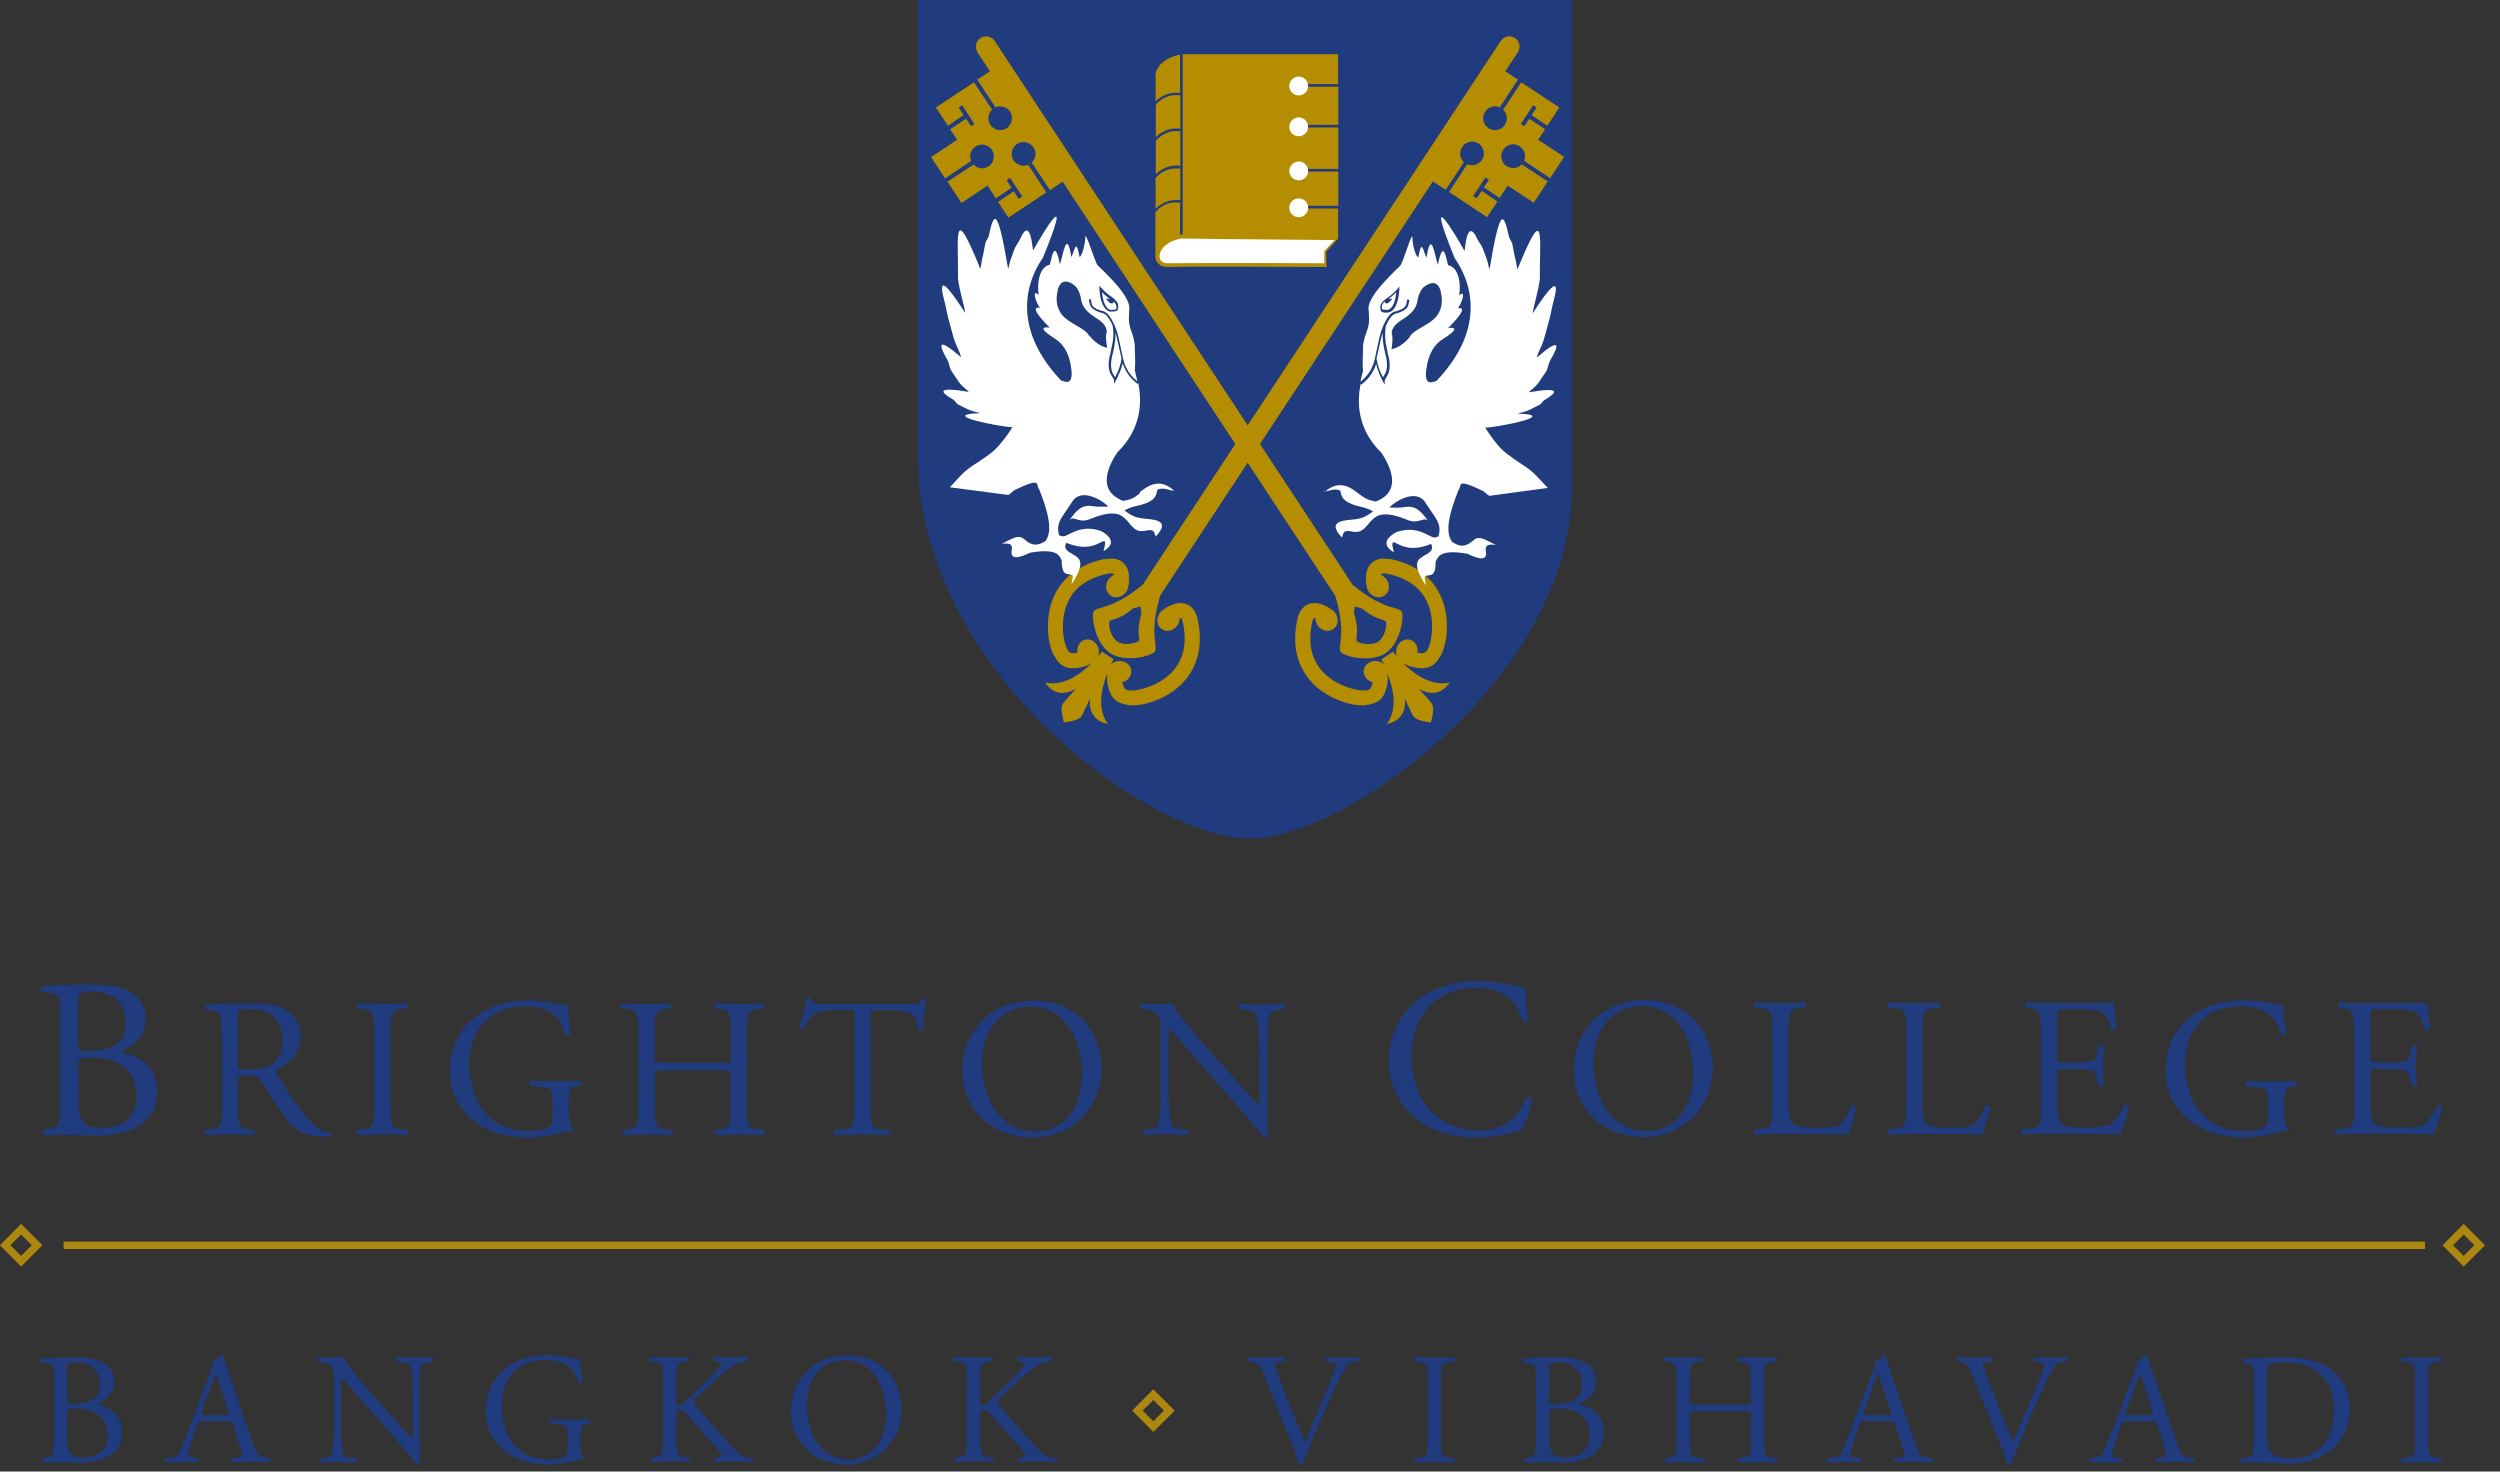<svg width="158" height="93" viewBox="0 0 158 93" fill="none" xmlns="http://www.w3.org/2000/svg">
<rect x="0" y="0" width="158" height="93" fill="#333333" stroke="none"/>
<g clip-path="url(#clip0_95_108)">
<path d="M3.79 64.124C3.79 63.068 3.726 62.788 3.091 62.738L2.633 62.699C2.518 62.61 2.531 62.394 2.645 62.343C3.421 62.267 4.388 62.229 5.723 62.229C6.626 62.229 7.478 62.305 8.127 62.636C8.737 62.941 9.208 63.513 9.208 64.429C9.208 65.459 8.61 65.993 7.745 66.388C7.745 66.528 7.86 66.566 8.012 66.604C8.788 66.744 9.933 67.469 9.933 68.995C9.933 70.648 8.699 71.767 6.13 71.767C5.71 71.767 5.011 71.729 4.413 71.729C3.815 71.729 3.294 71.754 2.773 71.767C2.684 71.729 2.658 71.5 2.747 71.411L3.002 71.373C3.765 71.246 3.79 71.093 3.79 69.58V64.124ZM4.96 66.019C4.96 66.426 4.96 66.451 5.698 66.426C7.16 66.375 7.949 65.942 7.949 64.594C7.949 63.246 6.906 62.661 5.812 62.661C5.494 62.661 5.278 62.687 5.151 62.75C5.011 62.788 4.947 62.865 4.947 63.119V66.019H4.96ZM4.96 69.338C4.96 69.847 4.986 70.584 5.265 70.89C5.532 71.22 5.965 71.297 6.397 71.297C7.669 71.297 8.636 70.724 8.636 69.287C8.636 68.155 8.063 66.845 5.787 66.845C5.011 66.845 4.96 66.922 4.96 67.214V69.325V69.338Z" fill="#203B7E"/>
<path d="M14.002 65.332C14.002 64.136 13.964 63.933 13.455 63.87L13.048 63.819C12.959 63.755 12.959 63.551 13.061 63.501C13.761 63.437 14.625 63.399 15.859 63.399C16.635 63.399 17.372 63.462 17.957 63.768C18.555 64.086 19 64.645 19 65.523C19 66.706 18.059 67.367 17.436 67.609C17.372 67.685 17.436 67.812 17.5 67.901C18.504 69.516 19.166 70.521 20.018 71.233C20.234 71.424 20.539 71.564 20.883 71.589C20.946 71.615 20.959 71.716 20.883 71.767C20.768 71.805 20.565 71.831 20.336 71.831C19.267 71.831 18.631 71.526 17.741 70.254C17.411 69.796 16.902 68.931 16.52 68.359C16.33 68.092 16.126 67.965 15.63 67.965C15.071 67.965 15.045 67.977 15.045 68.232V69.809C15.045 71.131 15.071 71.284 15.796 71.386L16.062 71.424C16.139 71.487 16.113 71.704 16.037 71.729C15.477 71.704 15.045 71.691 14.549 71.691C14.028 71.691 13.57 71.704 12.985 71.729C12.909 71.691 12.883 71.5 12.959 71.424L13.277 71.386C14.002 71.297 14.028 71.144 14.028 69.809V65.319L14.002 65.332ZM15.032 67.112C15.032 67.341 15.032 67.469 15.071 67.519C15.109 67.558 15.3 67.583 15.935 67.583C16.393 67.583 16.864 67.532 17.233 67.252C17.563 66.998 17.856 66.553 17.856 65.701C17.856 64.709 17.245 63.768 15.846 63.768C15.071 63.768 15.032 63.819 15.032 64.162V67.087V67.112Z" fill="#203B7E"/>
<path d="M23.642 65.345C23.642 64.009 23.617 63.806 22.879 63.742L22.574 63.717C22.498 63.666 22.523 63.437 22.599 63.412C23.223 63.437 23.655 63.45 24.177 63.45C24.698 63.45 25.105 63.437 25.728 63.412C25.804 63.45 25.83 63.666 25.753 63.717L25.436 63.742C24.698 63.806 24.672 64.009 24.672 65.345V69.796C24.672 71.118 24.698 71.297 25.436 71.386L25.753 71.424C25.83 71.475 25.804 71.704 25.728 71.729C25.105 71.704 24.672 71.691 24.177 71.691C23.68 71.691 23.223 71.704 22.599 71.729C22.523 71.691 22.498 71.487 22.574 71.424L22.879 71.386C23.617 71.297 23.642 71.118 23.642 69.796V65.345Z" fill="#203B7E"/>
<path d="M35.953 70.419C35.953 70.915 36.029 71.22 36.258 71.309C36.297 71.347 36.297 71.424 36.246 71.462C36.093 71.462 35.877 71.513 35.635 71.564C34.974 71.742 34.071 71.894 33.397 71.894C31.909 71.894 30.548 71.487 29.581 70.508C28.831 69.758 28.424 68.766 28.424 67.659C28.424 66.553 28.78 65.523 29.556 64.696C30.395 63.819 31.629 63.234 33.524 63.234C34.236 63.234 34.898 63.373 35.114 63.412C35.355 63.462 35.737 63.551 35.889 63.526C35.889 63.946 35.966 64.594 36.08 65.345C36.042 65.447 35.813 65.459 35.737 65.383C35.381 64.035 34.452 63.602 33.168 63.602C30.739 63.602 29.671 65.332 29.671 67.201C29.671 69.605 30.904 71.487 33.422 71.487C34.198 71.487 34.656 71.322 34.796 71.119C34.859 71.03 34.923 70.813 34.923 70.394V69.898C34.923 68.842 34.885 68.766 34.109 68.677L33.562 68.613C33.46 68.562 33.473 68.333 33.562 68.295C33.931 68.321 34.618 68.333 35.355 68.333C35.839 68.333 36.271 68.333 36.678 68.295C36.767 68.346 36.78 68.524 36.678 68.613L36.474 68.639C35.953 68.702 35.94 69.046 35.94 69.694V70.394L35.953 70.419Z" fill="#203B7E"/>
<path d="M42.007 67.647C41.409 67.647 41.384 67.672 41.384 68.054V69.821C41.384 71.144 41.447 71.309 42.147 71.398L42.503 71.436C42.579 71.487 42.554 71.716 42.477 71.742C41.829 71.716 41.384 71.704 40.888 71.704C40.353 71.704 39.921 71.729 39.438 71.742C39.361 71.704 39.336 71.5 39.412 71.436L39.629 71.398C40.328 71.271 40.353 71.157 40.353 69.821V65.332C40.353 64.009 40.264 63.806 39.616 63.755L39.285 63.73C39.209 63.679 39.234 63.45 39.311 63.424C39.921 63.424 40.353 63.462 40.888 63.462C41.384 63.462 41.829 63.45 42.337 63.424C42.414 63.462 42.439 63.679 42.363 63.73L42.121 63.755C41.396 63.831 41.371 64.022 41.371 65.332V66.769C41.371 67.151 41.396 67.163 41.994 67.163H45.568C46.178 67.163 46.191 67.163 46.191 66.769V65.332C46.191 64.009 46.166 63.831 45.428 63.755L45.186 63.73C45.11 63.679 45.135 63.45 45.212 63.424C45.784 63.45 46.216 63.462 46.725 63.462C47.208 63.462 47.641 63.45 48.2 63.424C48.277 63.462 48.302 63.679 48.226 63.73L47.959 63.755C47.234 63.831 47.208 64.022 47.208 65.332V69.821C47.208 71.144 47.234 71.309 47.959 71.398L48.251 71.436C48.328 71.487 48.302 71.716 48.226 71.742C47.628 71.716 47.196 71.704 46.712 71.704C46.204 71.704 45.746 71.716 45.199 71.742C45.123 71.704 45.097 71.5 45.173 71.436L45.415 71.398C46.178 71.271 46.178 71.157 46.178 69.821V68.054C46.178 67.685 46.153 67.647 45.555 67.647H41.981H42.007Z" fill="#203B7E"/>
<path d="M55.017 69.821C55.017 71.144 55.042 71.335 55.767 71.398L56.174 71.436C56.251 71.487 56.225 71.716 56.149 71.742C55.437 71.716 55.017 71.704 54.508 71.704C54 71.704 53.567 71.716 52.766 71.742C52.69 71.704 52.664 71.5 52.766 71.436L53.211 71.398C53.923 71.335 53.987 71.157 53.987 69.821V64.226C53.987 63.831 53.987 63.831 53.618 63.831H52.931C52.397 63.831 51.698 63.857 51.392 64.149C51.087 64.429 50.96 64.696 50.833 65.014C50.731 65.09 50.553 65.027 50.502 64.938C50.706 64.378 50.896 63.564 50.986 63.068C51.024 63.043 51.189 63.03 51.227 63.068C51.303 63.475 51.71 63.462 52.295 63.462H57.357C58.031 63.462 58.146 63.437 58.336 63.106C58.4 63.081 58.54 63.106 58.553 63.145C58.425 63.666 58.336 64.671 58.362 65.052C58.311 65.154 58.095 65.154 58.031 65.078C57.993 64.772 57.904 64.302 57.713 64.162C57.421 63.946 56.95 63.844 56.263 63.844H55.373C54.992 63.844 55.017 63.844 55.017 64.276V69.834V69.821Z" fill="#203B7E"/>
<path d="M60.816 67.647C60.816 65.154 62.699 63.234 65.28 63.234C68.167 63.234 69.617 65.319 69.617 67.519C69.617 70.05 67.697 71.894 65.28 71.894C62.495 71.894 60.816 69.91 60.816 67.647ZM68.371 67.914C68.371 65.853 67.455 63.628 65.064 63.628C63.767 63.628 62.075 64.518 62.075 67.252C62.075 69.097 62.978 71.5 65.445 71.5C66.946 71.5 68.371 70.381 68.371 67.901V67.914Z" fill="#203B7E"/>
<path d="M80.096 69.567C80.096 69.948 80.096 71.436 80.135 71.754C80.109 71.831 80.033 71.894 79.893 71.894C79.74 71.678 79.384 71.246 78.29 69.999L75.391 66.693C75.047 66.311 74.195 65.281 73.941 65.014H73.915C73.865 65.154 73.852 65.447 73.852 65.828V68.55C73.852 69.147 73.865 70.763 74.081 71.144C74.157 71.284 74.399 71.36 74.717 71.386L75.098 71.424C75.175 71.525 75.162 71.678 75.073 71.729C74.513 71.704 74.068 71.691 73.61 71.691C73.076 71.691 72.746 71.704 72.313 71.729C72.224 71.665 72.211 71.487 72.288 71.424L72.631 71.386C72.911 71.347 73.114 71.271 73.178 71.144C73.356 70.699 73.343 69.16 73.343 68.562V64.951C73.343 64.594 73.343 64.34 73.063 64.047C72.885 63.87 72.593 63.78 72.288 63.755L72.084 63.73C72.008 63.666 72.008 63.462 72.11 63.424C72.631 63.462 73.305 63.462 73.521 63.462C73.725 63.462 73.941 63.45 74.106 63.424C74.361 64.06 75.836 65.713 76.243 66.184L77.451 67.545C78.316 68.511 78.926 69.211 79.511 69.821H79.537C79.588 69.758 79.588 69.554 79.588 69.287V66.617C79.588 66.031 79.588 64.404 79.346 64.035C79.27 63.92 79.066 63.844 78.558 63.78L78.354 63.755C78.265 63.691 78.278 63.475 78.379 63.45C78.952 63.475 79.384 63.488 79.855 63.488C80.389 63.488 80.719 63.475 81.139 63.45C81.228 63.513 81.228 63.691 81.165 63.755L80.987 63.78C80.592 63.844 80.338 63.946 80.287 64.047C80.071 64.493 80.109 66.044 80.109 66.617V69.605L80.096 69.567Z" fill="#203B7E"/>
<path d="M89.571 63.221C90.614 62.407 91.949 62 93.437 62C94.213 62 95.294 62.153 95.968 62.343C96.146 62.382 96.235 62.407 96.375 62.394C96.388 62.725 96.464 63.628 96.579 64.505C96.502 64.607 96.299 64.62 96.197 64.531C95.981 63.564 95.345 62.445 93.259 62.445C91.072 62.445 89.215 63.831 89.215 66.794C89.215 69.758 91.123 71.462 93.463 71.462C95.307 71.462 96.121 70.254 96.451 69.414C96.553 69.338 96.769 69.376 96.82 69.465C96.719 70.216 96.35 71.157 96.133 71.424C95.968 71.449 95.79 71.513 95.638 71.564C95.32 71.678 94.289 71.894 93.374 71.894C92.089 71.894 90.856 71.64 89.813 70.928C88.668 70.139 87.778 68.842 87.778 66.998C87.778 65.408 88.49 64.047 89.584 63.208L89.571 63.221Z" fill="#203B7E"/>
<path d="M99.453 67.621C99.453 65.116 101.335 63.208 103.904 63.208C106.791 63.208 108.254 65.294 108.254 67.494C108.254 70.025 106.32 71.869 103.904 71.869C101.132 71.869 99.453 69.872 99.453 67.621ZM107.007 67.888C107.007 65.815 106.092 63.59 103.701 63.59C102.403 63.59 100.712 64.48 100.712 67.214C100.712 69.071 101.615 71.475 104.082 71.475C105.583 71.475 107.007 70.356 107.007 67.888Z" fill="#203B7E"/>
<path d="M112.005 65.281C112.005 63.971 111.98 63.768 111.191 63.704L110.886 63.679C110.81 63.628 110.835 63.399 110.911 63.361C111.611 63.386 112.043 63.399 112.539 63.399C113.035 63.399 113.455 63.399 114.078 63.361C114.154 63.399 114.18 63.615 114.104 63.679L113.798 63.704C113.061 63.768 113.035 63.971 113.035 65.281V69.643C113.035 70.432 113.073 70.75 113.302 70.991C113.442 71.131 113.671 71.284 114.663 71.284C115.732 71.284 115.986 71.233 116.189 71.119C116.444 70.966 116.762 70.521 117.016 69.872C117.092 69.809 117.321 69.872 117.321 69.949C117.321 70.088 116.978 71.36 116.8 71.704C116.164 71.678 114.968 71.665 113.684 71.665H112.539C112.005 71.665 111.611 71.678 110.911 71.704C110.835 71.665 110.81 71.475 110.886 71.398L111.255 71.36C111.98 71.284 112.005 71.106 112.005 69.796V65.281Z" fill="#203B7E"/>
<path d="M120.488 65.281C120.488 63.971 120.463 63.768 119.674 63.704L119.356 63.679C119.28 63.628 119.305 63.399 119.382 63.361C120.081 63.386 120.501 63.399 121.009 63.399C121.493 63.399 121.912 63.399 122.536 63.361C122.612 63.399 122.637 63.615 122.561 63.679L122.256 63.704C121.518 63.768 121.493 63.971 121.493 65.281V69.643C121.493 70.432 121.531 70.75 121.76 70.991C121.9 71.131 122.129 71.284 123.121 71.284C124.189 71.284 124.443 71.233 124.647 71.119C124.901 70.966 125.219 70.521 125.473 69.872C125.55 69.809 125.791 69.872 125.791 69.949C125.791 70.088 125.435 71.36 125.257 71.704C124.621 71.678 123.426 71.665 122.141 71.665H120.997C120.463 71.665 120.068 71.678 119.369 71.704C119.293 71.665 119.267 71.475 119.343 71.398L119.725 71.36C120.45 71.284 120.475 71.106 120.475 69.796V65.281H120.488Z" fill="#203B7E"/>
<path d="M128.983 65.281C128.983 63.984 128.958 63.793 128.22 63.704L128.017 63.679C127.941 63.628 127.966 63.399 128.042 63.361C128.576 63.386 129.009 63.399 129.518 63.399H131.87C132.672 63.399 133.409 63.399 133.562 63.361C133.638 63.577 133.714 64.48 133.765 65.027C133.714 65.103 133.511 65.129 133.447 65.052C133.257 64.454 133.142 64.022 132.494 63.857C132.239 63.793 131.832 63.78 131.285 63.78H130.382C130.014 63.78 130.014 63.806 130.014 64.276V66.782C130.014 67.138 130.052 67.138 130.433 67.138H131.158C131.68 67.138 132.074 67.112 132.226 67.062C132.379 67.011 132.468 66.934 132.519 66.629L132.621 66.121C132.684 66.044 132.901 66.044 132.951 66.133C132.951 66.439 132.901 66.922 132.901 67.392C132.901 67.837 132.951 68.321 132.951 68.588C132.901 68.677 132.684 68.677 132.621 68.6L132.506 68.105C132.455 67.888 132.366 67.698 132.125 67.634C131.947 67.583 131.654 67.57 131.158 67.57H130.433C130.052 67.57 130.014 67.583 130.014 67.914V69.669C130.014 70.343 130.052 70.763 130.255 70.979C130.408 71.131 130.662 71.271 131.769 71.271C132.722 71.271 133.091 71.22 133.358 71.08C133.587 70.953 133.931 70.521 134.249 69.859C134.338 69.796 134.516 69.834 134.567 69.949C134.478 70.394 134.172 71.347 133.994 71.691C132.862 71.665 131.756 71.653 130.649 71.653H129.53C128.996 71.653 128.564 71.665 127.826 71.691C127.75 71.653 127.724 71.462 127.801 71.386L128.22 71.347C128.933 71.284 128.996 71.093 128.996 69.783V65.268L128.983 65.281Z" fill="#203B7E"/>
<path d="M144.372 70.394C144.372 70.89 144.435 71.195 144.664 71.284C144.703 71.322 144.703 71.398 144.664 71.436C144.512 71.436 144.283 71.487 144.054 71.551C143.38 71.729 142.49 71.882 141.816 71.882C140.328 71.882 138.967 71.462 138 70.483C137.25 69.732 136.856 68.74 136.856 67.647C136.856 66.553 137.199 65.51 137.975 64.683C138.814 63.806 140.048 63.221 141.943 63.221C142.655 63.221 143.316 63.361 143.52 63.412C143.761 63.462 144.156 63.551 144.296 63.526C144.296 63.946 144.372 64.594 144.486 65.345C144.448 65.446 144.219 65.459 144.156 65.383C143.8 64.035 142.858 63.602 141.587 63.602C139.158 63.602 138.089 65.332 138.089 67.201C138.089 69.605 139.336 71.487 141.841 71.487C142.617 71.487 143.087 71.322 143.227 71.119C143.291 71.029 143.354 70.801 143.354 70.406V69.91C143.354 68.855 143.316 68.778 142.541 68.702L141.981 68.639C141.879 68.588 141.905 68.371 141.981 68.321C142.35 68.346 143.037 68.359 143.774 68.359C144.257 68.359 144.677 68.346 145.097 68.321C145.186 68.371 145.199 68.562 145.097 68.639L144.893 68.664C144.372 68.728 144.359 69.084 144.359 69.72V70.419L144.372 70.394Z" fill="#203B7E"/>
<path d="M148.772 65.281C148.772 63.984 148.747 63.793 148.009 63.704L147.818 63.679C147.742 63.628 147.768 63.399 147.844 63.361C148.378 63.386 148.81 63.399 149.319 63.399H151.672C152.473 63.399 153.211 63.399 153.363 63.361C153.44 63.577 153.516 64.48 153.567 65.027C153.516 65.103 153.313 65.129 153.249 65.052C153.058 64.454 152.956 64.022 152.295 63.857C152.028 63.793 151.634 63.78 151.074 63.78H150.171C149.802 63.78 149.802 63.806 149.802 64.276V66.782C149.802 67.138 149.841 67.138 150.209 67.138H150.934C151.456 67.138 151.85 67.112 152.003 67.062C152.155 67.011 152.244 66.934 152.308 66.629L152.41 66.121C152.473 66.044 152.689 66.044 152.728 66.133C152.728 66.439 152.677 66.922 152.677 67.392C152.677 67.837 152.728 68.321 152.728 68.588C152.677 68.677 152.473 68.677 152.41 68.6L152.295 68.105C152.244 67.888 152.155 67.698 151.914 67.634C151.736 67.583 151.443 67.57 150.947 67.57H150.222C149.853 67.57 149.815 67.583 149.815 67.914V69.669C149.815 70.343 149.853 70.763 150.057 70.979C150.209 71.131 150.464 71.271 151.57 71.271C152.537 71.271 152.893 71.22 153.173 71.08C153.402 70.953 153.732 70.521 154.063 69.859C154.152 69.796 154.317 69.834 154.368 69.949C154.279 70.394 153.974 71.347 153.809 71.691C152.677 71.665 151.57 71.653 150.451 71.653H149.332C148.798 71.653 148.365 71.665 147.628 71.691C147.564 71.653 147.526 71.462 147.602 71.386L148.022 71.347C148.734 71.284 148.798 71.093 148.798 69.783V65.268L148.772 65.281Z" fill="#203B7E"/>
<path d="M4.019 78.94V78.469H153.261V78.94H4.019Z" fill="#AD8810"/>
<path fill-rule="evenodd" clip-rule="evenodd" d="M155.704 77.35L154.368 78.698L155.704 80.046L157.052 78.698L155.704 77.35ZM156.378 78.698L155.703 79.372L155.029 78.698L155.703 78.024L156.378 78.698Z" fill="#AD8810"/>
<path fill-rule="evenodd" clip-rule="evenodd" d="M1.332 77.35L-0.004 78.698L1.332 80.046L2.68 78.698L1.332 77.35ZM2.006 78.698L1.332 79.372L0.658 78.698L1.332 78.024L2.006 78.698Z" fill="#AD8810"/>
<path fill-rule="evenodd" clip-rule="evenodd" d="M72.889 87.802L71.554 89.151L72.889 90.499L74.237 89.151L72.889 87.802ZM73.564 89.151L72.889 89.825L72.215 89.151L72.889 88.477L73.564 89.151Z" fill="#AD8810"/>
<path d="M3.421 87.118C3.421 86.38 3.383 86.189 2.938 86.151L2.62 86.126C2.544 86.062 2.556 85.909 2.62 85.871C3.154 85.82 3.841 85.795 4.769 85.795C5.392 85.795 5.99 85.846 6.448 86.075C6.88 86.278 7.211 86.685 7.211 87.321C7.211 88.046 6.791 88.415 6.194 88.682C6.194 88.784 6.27 88.809 6.384 88.834C6.919 88.936 7.72 89.432 7.72 90.5C7.72 91.658 6.868 92.433 5.062 92.433C4.769 92.433 4.286 92.408 3.866 92.408C3.447 92.408 3.091 92.433 2.722 92.433C2.658 92.408 2.645 92.243 2.696 92.179L2.874 92.154C3.408 92.065 3.421 91.95 3.421 90.907V87.118ZM4.235 88.44C4.235 88.72 4.235 88.745 4.757 88.72C5.774 88.682 6.321 88.376 6.321 87.448C6.321 86.52 5.596 86.1 4.833 86.1C4.617 86.1 4.464 86.126 4.375 86.164C4.273 86.189 4.235 86.24 4.235 86.418V88.44ZM4.235 90.755C4.235 91.111 4.261 91.62 4.439 91.836C4.629 92.065 4.922 92.116 5.227 92.116C6.117 92.116 6.791 91.721 6.791 90.717C6.791 89.928 6.397 89.012 4.807 89.012C4.273 89.012 4.235 89.076 4.235 89.267V90.742V90.755Z" fill="#203B7E"/>
<path d="M14.74 90.081C14.676 89.865 14.625 89.826 14.333 89.826H12.832C12.578 89.826 12.527 89.852 12.451 90.068L12.107 91.111C11.955 91.556 11.891 91.823 11.891 91.938C11.891 92.052 11.942 92.116 12.184 92.141L12.514 92.166C12.578 92.217 12.578 92.383 12.489 92.421C12.235 92.395 11.916 92.395 11.446 92.395C11.115 92.395 10.759 92.421 10.492 92.421C10.428 92.383 10.416 92.217 10.467 92.166L10.797 92.141C11.039 92.116 11.255 92.014 11.395 91.658C11.573 91.2 11.853 90.551 12.273 89.432L13.29 86.736C13.43 86.38 13.493 86.189 13.455 86.024C13.697 85.96 13.862 85.769 13.977 85.642C14.04 85.642 14.104 85.668 14.129 85.731C14.257 86.176 14.422 86.634 14.562 87.067L15.923 91.073C16.215 91.925 16.342 92.077 16.775 92.128L17.042 92.154C17.118 92.205 17.093 92.37 17.042 92.408C16.635 92.383 16.279 92.383 15.834 92.383C15.35 92.383 14.982 92.408 14.689 92.408C14.613 92.37 14.6 92.205 14.664 92.154L14.956 92.128C15.172 92.103 15.299 92.052 15.299 91.95C15.299 91.836 15.249 91.658 15.172 91.416L14.74 90.055V90.081ZM12.769 89.191C12.692 89.419 12.692 89.432 12.972 89.432H14.193C14.486 89.432 14.498 89.394 14.409 89.127L13.875 87.499C13.799 87.257 13.71 86.99 13.646 86.876H13.621C13.621 86.876 13.493 87.168 13.379 87.461L12.756 89.191H12.769Z" fill="#203B7E"/>
<path d="M26.529 90.704C26.529 91.009 26.529 92.192 26.555 92.446C26.529 92.51 26.479 92.561 26.364 92.561C26.25 92.395 25.957 92.039 25.092 91.06L22.778 88.427C22.511 88.122 21.824 87.296 21.62 87.079H21.595C21.557 87.194 21.544 87.423 21.544 87.728V89.903C21.544 90.373 21.544 91.671 21.722 91.963C21.786 92.077 21.976 92.128 22.231 92.154L22.536 92.179C22.599 92.255 22.587 92.383 22.511 92.433C22.065 92.408 21.709 92.408 21.34 92.408C20.921 92.408 20.654 92.408 20.298 92.433C20.234 92.383 20.221 92.243 20.272 92.179L20.539 92.154C20.768 92.128 20.933 92.065 20.972 91.95C21.112 91.594 21.099 90.373 21.099 89.903V87.016C21.099 86.736 21.099 86.532 20.883 86.304C20.743 86.164 20.501 86.087 20.259 86.062L20.094 86.037C20.094 86.037 20.031 85.833 20.12 85.782C20.539 85.808 21.073 85.808 21.252 85.808C21.417 85.808 21.582 85.808 21.709 85.782C21.913 86.291 23.083 87.614 23.413 87.982L24.38 89.076C25.067 89.839 25.563 90.399 26.021 90.882H26.046C26.046 90.882 26.084 90.666 26.084 90.462V88.326C26.084 87.855 26.084 86.558 25.881 86.265C25.817 86.176 25.665 86.113 25.258 86.062L25.092 86.037C25.016 85.973 25.029 85.82 25.118 85.782C25.576 85.808 25.919 85.808 26.3 85.808C26.733 85.808 26.987 85.808 27.331 85.782C27.407 85.833 27.407 85.973 27.356 86.037L27.216 86.062C26.898 86.113 26.695 86.189 26.657 86.265C26.491 86.621 26.504 87.868 26.504 88.326V90.704H26.529Z" fill="#203B7E"/>
<path d="M36.665 91.378C36.665 91.772 36.729 92.014 36.907 92.09C36.932 92.116 36.932 92.179 36.907 92.205C36.792 92.205 36.602 92.243 36.424 92.294C35.889 92.433 35.177 92.548 34.643 92.548C33.461 92.548 32.367 92.217 31.604 91.442C31.006 90.844 30.688 90.055 30.688 89.178C30.688 88.3 30.968 87.474 31.591 86.812C32.265 86.113 33.244 85.642 34.758 85.642C35.33 85.642 35.851 85.757 36.029 85.795C36.22 85.833 36.525 85.909 36.653 85.884C36.653 86.215 36.716 86.736 36.805 87.334C36.78 87.41 36.602 87.423 36.538 87.359C36.258 86.278 35.508 85.948 34.491 85.948C32.557 85.948 31.705 87.321 31.705 88.822C31.705 90.742 32.697 92.243 34.694 92.243C35.317 92.243 35.686 92.116 35.788 91.938C35.839 91.874 35.889 91.683 35.889 91.365V90.971C35.889 90.132 35.864 90.068 35.241 90.004L34.809 89.954C34.732 89.915 34.745 89.737 34.809 89.699C35.101 89.725 35.648 89.725 36.233 89.725C36.627 89.725 36.958 89.725 37.288 89.699C37.352 89.737 37.365 89.89 37.288 89.954L37.123 89.979C36.703 90.03 36.691 90.31 36.691 90.818V91.378H36.665Z" fill="#203B7E"/>
<path d="M41.918 87.308C41.918 86.265 41.892 86.1 41.32 86.049L41.066 86.024C41.066 86.024 41.027 85.808 41.091 85.769C41.574 85.795 41.905 85.795 42.35 85.795C42.744 85.795 43.075 85.795 43.507 85.769C43.571 85.795 43.584 85.986 43.533 86.024L43.342 86.049C42.77 86.113 42.744 86.253 42.744 87.308V88.453C42.744 88.644 42.77 88.834 42.871 88.834C42.961 88.834 43.075 88.771 43.151 88.72C43.291 88.606 43.545 88.338 43.66 88.237L44.741 87.168C44.932 86.99 45.415 86.482 45.517 86.342C45.568 86.278 45.58 86.227 45.58 86.176C45.58 86.126 45.542 86.113 45.415 86.075L45.148 86.011C45.084 85.948 45.084 85.808 45.173 85.757C45.517 85.782 45.924 85.782 46.267 85.782C46.611 85.782 46.954 85.782 47.259 85.757C47.323 85.808 47.335 85.948 47.285 86.011C47.03 86.037 46.636 86.126 46.356 86.291C46.076 86.456 45.517 86.914 44.957 87.448L44.054 88.3C43.914 88.44 43.825 88.529 43.825 88.606C43.825 88.669 43.889 88.758 44.016 88.911C44.97 90.004 45.733 90.895 46.509 91.709C46.75 91.95 46.967 92.077 47.31 92.116L47.577 92.141C47.641 92.192 47.628 92.357 47.552 92.395C47.297 92.37 46.903 92.37 46.432 92.37C46.026 92.37 45.669 92.37 45.212 92.395C45.148 92.37 45.11 92.205 45.173 92.141L45.402 92.103C45.542 92.077 45.644 92.052 45.644 92.001C45.644 91.938 45.58 91.861 45.504 91.772C45.313 91.531 45.059 91.263 44.677 90.831L43.876 89.928C43.304 89.292 43.151 89.089 42.91 89.089C42.757 89.089 42.744 89.216 42.744 89.572V90.856C42.744 91.899 42.77 92.039 43.317 92.103L43.584 92.128C43.584 92.128 43.622 92.344 43.558 92.383C43.075 92.357 42.732 92.357 42.337 92.357C41.93 92.357 41.587 92.357 41.18 92.383C41.116 92.357 41.104 92.205 41.155 92.128L41.358 92.103C41.892 92.026 41.905 91.899 41.905 90.856V87.27L41.918 87.308Z" fill="#203B7E"/>
<path d="M49.981 89.178C49.981 87.181 51.481 85.655 53.529 85.655C55.831 85.655 56.988 87.321 56.988 89.076C56.988 91.085 55.45 92.561 53.529 92.561C51.316 92.561 49.981 90.971 49.981 89.178ZM55.996 89.381C55.996 87.741 55.271 85.96 53.364 85.96C52.321 85.96 50.986 86.672 50.986 88.847C50.986 90.322 51.698 92.243 53.669 92.243C54.864 92.243 55.996 91.34 55.996 89.381Z" fill="#203B7E"/>
<path d="M61.122 87.308C61.122 86.265 61.096 86.1 60.524 86.049L60.27 86.024C60.27 86.024 60.231 85.808 60.295 85.769C60.778 85.795 61.109 85.795 61.554 85.795C61.948 85.795 62.279 85.795 62.711 85.769C62.775 85.795 62.788 85.986 62.737 86.024L62.546 86.049C61.974 86.113 61.948 86.253 61.948 87.308V88.453C61.948 88.644 61.974 88.834 62.075 88.834C62.164 88.834 62.292 88.771 62.355 88.72C62.495 88.606 62.749 88.338 62.864 88.237L63.945 87.168C64.136 86.99 64.619 86.482 64.721 86.342C64.772 86.278 64.784 86.227 64.784 86.176C64.784 86.126 64.746 86.113 64.619 86.075L64.352 86.011C64.276 85.948 64.288 85.808 64.377 85.757C64.721 85.782 65.128 85.782 65.471 85.782C65.814 85.782 66.158 85.782 66.463 85.757C66.527 85.808 66.539 85.948 66.489 86.011C66.234 86.037 65.84 86.126 65.56 86.291C65.28 86.456 64.721 86.914 64.161 87.448L63.258 88.3C63.118 88.44 63.029 88.529 63.029 88.606C63.029 88.669 63.093 88.758 63.22 88.911C64.161 90.004 64.937 90.895 65.713 91.709C65.954 91.95 66.171 92.077 66.514 92.116L66.781 92.141C66.845 92.192 66.832 92.357 66.756 92.395C66.501 92.37 66.107 92.37 65.636 92.37C65.23 92.37 64.873 92.37 64.415 92.395C64.352 92.37 64.314 92.205 64.377 92.141L64.606 92.103C64.746 92.077 64.848 92.052 64.848 92.001C64.848 91.938 64.784 91.861 64.708 91.772C64.517 91.531 64.263 91.263 63.881 90.831L63.08 89.928C62.508 89.292 62.355 89.089 62.114 89.089C61.961 89.089 61.948 89.216 61.948 89.572V90.856C61.948 91.899 61.974 92.039 62.521 92.103L62.788 92.128C62.788 92.128 62.826 92.344 62.762 92.383C62.279 92.357 61.936 92.357 61.541 92.357C61.134 92.357 60.791 92.357 60.384 92.383C60.32 92.357 60.308 92.205 60.359 92.128L60.562 92.103C61.096 92.026 61.109 91.899 61.109 90.856V87.27L61.122 87.308Z" fill="#203B7E"/>
<path d="M79.88 86.876C79.651 86.316 79.499 86.113 79.066 86.062L78.888 86.037C78.825 85.973 78.825 85.833 78.914 85.782C79.206 85.808 79.524 85.808 79.944 85.808C80.364 85.808 80.732 85.808 81.152 85.782C81.216 85.82 81.241 85.973 81.177 86.037L81.025 86.062C80.643 86.113 80.567 86.176 80.554 86.253C80.58 86.354 80.745 86.889 81.05 87.652C81.508 88.809 81.966 89.954 82.462 91.098C82.767 90.437 83.187 89.407 83.416 88.885C83.708 88.211 84.179 87.079 84.344 86.647C84.421 86.431 84.433 86.329 84.433 86.253C84.433 86.176 84.332 86.1 83.988 86.062L83.81 86.037C83.746 85.973 83.759 85.833 83.835 85.782C84.115 85.808 84.497 85.808 84.878 85.808C85.209 85.808 85.514 85.808 85.845 85.782C85.909 85.82 85.909 85.986 85.87 86.037L85.565 86.062C85.323 86.087 85.171 86.202 85.044 86.405C84.764 86.876 84.382 87.677 83.924 88.695L83.39 89.915C82.996 90.831 82.526 91.988 82.347 92.523C82.322 92.548 82.284 92.548 82.233 92.548C82.182 92.548 82.131 92.548 82.081 92.523C81.966 92.103 81.788 91.62 81.623 91.2L79.868 86.876H79.88Z" fill="#203B7E"/>
<path d="M90.245 87.334C90.245 86.278 90.22 86.113 89.635 86.062L89.38 86.037C89.38 86.037 89.342 85.82 89.406 85.782C89.902 85.808 90.245 85.808 90.665 85.808C91.085 85.808 91.403 85.808 91.898 85.782C91.962 85.808 91.975 85.998 91.924 86.037L91.67 86.062C91.085 86.113 91.059 86.278 91.059 87.334V90.882C91.059 91.938 91.085 92.077 91.67 92.154L91.924 92.179C91.924 92.179 91.962 92.395 91.898 92.433C91.403 92.408 91.059 92.408 90.665 92.408C90.271 92.408 89.902 92.408 89.406 92.433C89.342 92.408 89.329 92.243 89.38 92.179L89.635 92.154C90.22 92.077 90.245 91.938 90.245 90.882V87.334Z" fill="#203B7E"/>
<path d="M97.075 87.118C97.075 86.38 97.037 86.189 96.591 86.151L96.273 86.126C96.197 86.062 96.21 85.909 96.273 85.871C96.808 85.82 97.494 85.795 98.423 85.795C99.046 85.795 99.644 85.846 100.101 86.075C100.534 86.278 100.865 86.685 100.865 87.321C100.865 88.046 100.445 88.415 99.847 88.682C99.847 88.784 99.923 88.809 100.038 88.834C100.572 88.936 101.373 89.432 101.373 90.5C101.373 91.658 100.521 92.433 98.715 92.433C98.423 92.433 97.939 92.408 97.52 92.408C97.075 92.408 96.744 92.433 96.375 92.433C96.311 92.408 96.299 92.243 96.35 92.179L96.528 92.154C97.062 92.065 97.075 91.95 97.075 90.907V87.118ZM97.901 88.44C97.901 88.72 97.901 88.745 98.423 88.72C99.44 88.682 99.987 88.376 99.987 87.448C99.987 86.52 99.262 86.1 98.499 86.1C98.283 86.1 98.13 86.126 98.041 86.164C97.939 86.189 97.901 86.24 97.901 86.418V88.44ZM97.901 90.755C97.901 91.111 97.927 91.62 98.118 91.836C98.308 92.065 98.601 92.116 98.906 92.116C99.796 92.116 100.47 91.721 100.47 90.717C100.47 89.928 100.076 89.012 98.486 89.012C97.952 89.012 97.914 89.076 97.914 89.267V90.742L97.901 90.755Z" fill="#203B7E"/>
<path d="M107.3 89.178C106.816 89.178 106.804 89.203 106.804 89.496V90.907C106.804 91.95 106.854 92.09 107.414 92.154L107.707 92.179C107.707 92.179 107.745 92.395 107.681 92.433C107.147 92.408 106.804 92.408 106.409 92.408C105.977 92.408 105.646 92.433 105.252 92.433C105.188 92.408 105.176 92.243 105.227 92.179L105.392 92.154C105.952 92.052 105.964 91.95 105.964 90.907V87.321C105.964 86.278 105.901 86.1 105.379 86.062L105.125 86.037C105.125 86.037 105.087 85.82 105.15 85.782C105.634 85.782 105.977 85.808 106.409 85.808C106.804 85.808 107.134 85.808 107.567 85.782C107.63 85.808 107.643 85.998 107.592 86.037L107.401 86.062C106.829 86.126 106.804 86.265 106.804 87.321V88.466C106.804 88.771 106.829 88.784 107.3 88.784H110.148C110.632 88.784 110.644 88.784 110.644 88.466V87.321C110.644 86.278 110.619 86.126 110.034 86.062L109.843 86.037C109.843 86.037 109.805 85.82 109.869 85.782C110.326 85.808 110.67 85.808 111.077 85.808C111.484 85.808 111.802 85.808 112.26 85.782C112.323 85.808 112.336 85.998 112.285 86.037L112.081 86.062C111.509 86.126 111.484 86.265 111.484 87.321V90.907C111.484 91.95 111.509 92.09 112.081 92.154L112.323 92.179C112.323 92.179 112.361 92.395 112.298 92.433C111.814 92.408 111.484 92.408 111.089 92.408C110.683 92.408 110.326 92.408 109.881 92.433C109.818 92.408 109.805 92.243 109.856 92.179L110.047 92.154C110.657 92.052 110.657 91.95 110.657 90.907V89.496C110.657 89.191 110.632 89.178 110.161 89.178H107.312H107.3Z" fill="#203B7E"/>
<path d="M119.789 90.081C119.725 89.865 119.674 89.826 119.382 89.826H117.881C117.627 89.826 117.576 89.852 117.499 90.068L117.156 91.111C117.003 91.556 116.94 91.823 116.94 91.938C116.94 92.052 116.991 92.116 117.232 92.141L117.563 92.166C117.627 92.217 117.627 92.383 117.538 92.421C117.283 92.395 116.965 92.395 116.495 92.395C116.164 92.395 115.808 92.421 115.541 92.421C115.477 92.383 115.465 92.217 115.515 92.166L115.846 92.141C116.088 92.116 116.304 92.014 116.444 91.658C116.622 91.2 116.902 90.551 117.321 89.432L118.339 86.736C118.479 86.38 118.542 86.189 118.504 86.024C118.746 85.96 118.911 85.769 119.025 85.642C119.089 85.642 119.153 85.668 119.178 85.731C119.305 86.176 119.471 86.634 119.623 87.067L120.984 91.073C121.277 91.925 121.404 92.077 121.836 92.128L122.103 92.154C122.167 92.205 122.154 92.37 122.103 92.408C121.696 92.383 121.34 92.383 120.895 92.383C120.412 92.383 120.043 92.408 119.75 92.408C119.674 92.37 119.661 92.205 119.725 92.154L120.017 92.128C120.221 92.103 120.361 92.052 120.361 91.95C120.361 91.836 120.31 91.658 120.234 91.416L119.789 90.055V90.081ZM117.817 89.191C117.741 89.419 117.754 89.432 118.034 89.432H119.254C119.547 89.432 119.56 89.394 119.471 89.127L118.936 87.499C118.86 87.257 118.771 86.99 118.708 86.876H118.682C118.682 86.876 118.555 87.168 118.44 87.461L117.817 89.191Z" fill="#203B7E"/>
<path d="M124.647 86.876C124.418 86.316 124.265 86.113 123.833 86.062L123.655 86.037C123.591 85.973 123.591 85.833 123.68 85.782C123.973 85.808 124.291 85.808 124.71 85.808C125.13 85.808 125.499 85.808 125.918 85.782C125.982 85.82 126.007 85.973 125.944 86.037L125.791 86.062C125.41 86.113 125.333 86.176 125.321 86.253C125.346 86.354 125.511 86.889 125.817 87.652C126.275 88.809 126.732 89.954 127.228 91.098C127.534 90.437 127.953 89.407 128.182 88.885C128.475 88.211 128.945 87.079 129.111 86.647C129.187 86.431 129.2 86.329 129.2 86.253C129.2 86.176 129.098 86.1 128.754 86.062L128.576 86.037C128.513 85.973 128.526 85.833 128.602 85.782C128.882 85.808 129.263 85.808 129.645 85.808C129.975 85.808 130.281 85.808 130.611 85.782C130.675 85.82 130.675 85.986 130.637 86.037L130.331 86.062C130.09 86.087 129.937 86.202 129.81 86.405C129.53 86.876 129.149 87.677 128.691 88.695L128.157 89.915C127.762 90.831 127.292 91.988 127.114 92.523C127.088 92.548 127.05 92.548 126.999 92.548C126.949 92.548 126.898 92.548 126.847 92.523C126.732 92.103 126.554 91.62 126.389 91.2L124.634 86.876H124.647Z" fill="#203B7E"/>
<path d="M136.334 90.081C136.271 89.865 136.22 89.826 135.927 89.826H134.427C134.172 89.826 134.121 89.852 134.045 90.068L133.702 91.111C133.549 91.556 133.486 91.823 133.486 91.938C133.486 92.052 133.536 92.116 133.778 92.141L134.109 92.166C134.172 92.217 134.172 92.383 134.083 92.421C133.829 92.395 133.511 92.395 133.04 92.395C132.71 92.395 132.354 92.421 132.087 92.421C132.023 92.383 132.01 92.217 132.061 92.166L132.392 92.141C132.633 92.116 132.85 92.014 132.99 91.658C133.168 91.2 133.447 90.551 133.867 89.432L134.885 86.736C135.024 86.38 135.088 86.189 135.05 86.024C135.291 85.96 135.457 85.769 135.571 85.642C135.635 85.642 135.698 85.668 135.724 85.731C135.851 86.176 136.016 86.634 136.169 87.067L137.53 91.073C137.822 91.925 137.949 92.077 138.382 92.128L138.649 92.154C138.713 92.205 138.7 92.37 138.649 92.408C138.242 92.383 137.886 92.383 137.441 92.383C136.958 92.383 136.589 92.408 136.296 92.408C136.22 92.37 136.207 92.205 136.271 92.154L136.563 92.128C136.767 92.103 136.907 92.052 136.907 91.95C136.907 91.836 136.856 91.658 136.779 91.416L136.334 90.055V90.081ZM134.363 89.191C134.287 89.419 134.3 89.432 134.579 89.432H135.8C136.093 89.432 136.105 89.394 136.016 89.127L135.482 87.499C135.406 87.257 135.317 86.99 135.253 86.876H135.228C135.228 86.876 135.101 87.168 134.986 87.461L134.363 89.191Z" fill="#203B7E"/>
<path d="M142.464 87.118C142.464 86.418 142.413 86.215 141.994 86.151L141.778 86.126C141.701 86.075 141.688 85.909 141.778 85.871C142.63 85.82 143.431 85.795 144.283 85.795C145.135 85.795 145.834 85.858 146.483 86.1C147.831 86.583 148.505 87.728 148.505 89.038C148.505 90.348 147.895 91.391 146.763 92.014C146.114 92.357 145.3 92.497 144.525 92.497C143.889 92.497 143.253 92.421 142.897 92.421C142.477 92.421 142.121 92.421 141.65 92.446C141.587 92.421 141.574 92.255 141.625 92.192L141.854 92.166C142.426 92.09 142.452 91.963 142.452 90.92V87.13L142.464 87.118ZM143.291 90.666C143.291 91.2 143.316 91.518 143.494 91.76C143.711 92.065 144.092 92.166 144.715 92.166C146.648 92.166 147.513 90.895 147.513 89.051C147.513 87.957 146.979 86.1 144.372 86.1C143.787 86.1 143.469 86.176 143.38 86.24C143.304 86.304 143.278 86.545 143.278 87.003V90.678L143.291 90.666Z" fill="#203B7E"/>
<path d="M152.639 87.334C152.639 86.278 152.613 86.113 152.028 86.062L151.774 86.037C151.774 86.037 151.736 85.82 151.799 85.782C152.295 85.808 152.639 85.808 153.058 85.808C153.478 85.808 153.796 85.808 154.292 85.782C154.355 85.808 154.368 85.998 154.317 86.037L154.063 86.062C153.478 86.113 153.452 86.278 153.452 87.334V90.882C153.452 91.938 153.478 92.077 154.063 92.154L154.317 92.179C154.317 92.179 154.355 92.395 154.292 92.433C153.796 92.408 153.452 92.408 153.058 92.408C152.664 92.408 152.295 92.408 151.799 92.433C151.736 92.408 151.723 92.243 151.774 92.179L152.028 92.154C152.613 92.077 152.639 91.938 152.639 90.882V87.334Z" fill="#203B7E"/>
</g>
<path d="M62.937 12.535L63.933 11.869L63.615 11.384L63.836 11.245L64.611 12.424L64.389 12.563L64.071 12.091L63.076 12.757L63.726 13.755L66.132 12.161L64.984 10.413C64.652 10.552 64.265 10.441 64.058 10.136C63.836 9.789 63.933 9.332 64.279 9.096C64.625 8.874 65.081 8.971 65.316 9.318C65.524 9.623 65.468 10.025 65.206 10.275L66.353 12.022L67.156 11.481L83.295 35.996L84.388 37.66C85.231 40.433 84.305 41.043 84.886 41.321C85.536 41.654 86.822 41.764 87.555 41.293C88.288 40.808 88.675 39.587 88.634 38.853C88.62 38.201 87.693 38.811 85.48 36.953L84.388 35.289L62.84 2.551C62.633 2.288 62.26 2.219 61.969 2.399C61.679 2.593 61.596 2.967 61.762 3.259V3.272C61.762 3.272 61.762 3.286 61.762 3.3C61.762 3.3 61.762 3.3 61.776 3.314L62.564 4.506L61.762 5.033L62.91 6.78C63.228 6.642 63.629 6.753 63.836 7.058C64.058 7.404 63.961 7.862 63.629 8.098C63.283 8.32 62.813 8.236 62.592 7.89C62.384 7.585 62.44 7.183 62.702 6.933L61.554 5.2L59.148 6.794L59.908 7.945L60.904 7.28L60.586 6.794L60.807 6.656L61.582 7.834L61.374 7.973L61.056 7.502L60.047 8.167L60.489 8.833L58.844 9.928L59.729 11.273L61.374 10.178C61.236 9.859 61.347 9.457 61.651 9.262C61.997 9.041 62.453 9.124 62.688 9.47C62.91 9.817 62.827 10.275 62.481 10.51C62.177 10.718 61.776 10.663 61.527 10.399L59.881 11.481L60.766 12.826L62.412 11.731L62.951 12.549L62.937 12.535ZM85.563 38.797L85.619 38.326L86.089 38.464C87.154 39.352 87.596 39.061 87.61 39.38C87.638 39.726 87.444 40.322 87.099 40.558C86.753 40.78 86.13 40.724 85.826 40.572C85.536 40.433 85.992 40.156 85.591 38.811" fill="#B48D00"/>
<path d="M87.845 35.344C87.209 35.206 86.849 35.414 86.656 35.608C86.241 36.024 86.296 36.717 86.379 37.078C86.393 37.189 86.434 37.3 86.504 37.397C86.739 37.743 87.181 37.854 87.486 37.646C87.804 37.438 87.873 36.981 87.638 36.634C87.541 36.495 87.416 36.384 87.278 36.329C87.278 36.287 87.306 36.273 87.32 36.26C87.334 36.246 87.43 36.204 87.652 36.26C88.965 36.523 89.851 37.175 90.252 38.187C90.736 39.38 90.418 40.738 90.266 40.96L90.21 41.085C90.155 41.168 90.044 41.265 89.961 41.279C89.92 41.279 89.768 41.279 89.588 41.251C89.643 40.877 89.45 40.517 89.118 40.433C88.758 40.336 88.371 40.572 88.26 40.974C88.219 41.141 88.219 41.321 88.274 41.473C88.191 41.376 88.108 41.279 88.039 41.182L87.804 41.335L87.541 41.515L87.306 41.667C87.361 41.778 87.416 41.875 87.472 41.986C87.361 41.875 87.209 41.806 87.029 41.778C86.614 41.723 86.241 41.986 86.186 42.361C86.144 42.707 86.393 43.026 86.753 43.123C86.711 43.304 86.656 43.442 86.628 43.484C86.587 43.553 86.448 43.623 86.352 43.636H86.213C85.937 43.678 84.567 43.442 83.668 42.527C82.894 41.751 82.645 40.683 82.922 39.366C82.963 39.144 83.032 39.074 83.046 39.061C83.06 39.061 83.088 39.061 83.129 39.061C83.129 39.213 83.171 39.366 83.267 39.518C83.503 39.865 83.945 39.976 84.249 39.768C84.567 39.56 84.637 39.102 84.401 38.755C84.332 38.658 84.249 38.575 84.153 38.52C83.848 38.298 83.24 37.965 82.687 38.187C82.438 38.284 82.106 38.547 81.981 39.185C81.511 41.432 82.424 42.749 83.267 43.47C84.332 44.357 85.854 44.718 86.448 44.538H86.476C86.614 44.51 86.863 44.468 87.098 44.316C87.223 44.233 87.334 44.122 87.43 43.969C87.61 43.664 87.776 43.096 87.679 42.555C88.122 43.65 88.302 44.857 87.652 45.758C87.873 45.702 88.813 45.508 88.799 44.343C88.799 44.274 88.799 44.219 88.786 44.149C88.786 44.163 88.799 44.177 88.813 44.205C89.062 44.732 89.062 44.773 89.187 45.009C89.311 45.231 89.27 45.522 90.431 45.661C90.749 44.538 90.473 44.468 90.321 44.26C90.169 44.052 90.127 44.025 89.726 43.595C89.712 43.581 89.698 43.567 89.685 43.539C89.74 43.567 89.809 43.609 89.878 43.636C90.943 44.122 91.483 43.331 91.621 43.137C90.528 43.373 89.491 42.721 88.647 41.889C89.104 42.194 89.712 42.264 90.072 42.222C90.252 42.194 90.404 42.139 90.528 42.056C90.763 41.903 90.902 41.681 90.971 41.57V41.543C91.372 41.071 91.648 39.518 91.247 38.187C90.929 37.133 90.072 35.774 87.831 35.317" fill="#B48D00"/>
<path d="M95.286 11.731L96.932 12.812L97.817 11.467L96.171 10.386C95.922 10.649 95.521 10.691 95.217 10.497C94.871 10.275 94.774 9.803 95.009 9.457C95.244 9.11 95.701 9.013 96.046 9.249C96.351 9.457 96.461 9.845 96.323 10.164L97.969 11.259L98.854 9.914L97.208 8.833L97.651 8.167L96.655 7.502L96.337 7.973L96.116 7.834L96.89 6.656L97.111 6.794L96.793 7.28L97.789 7.945L98.55 6.794L96.143 5.2L94.995 6.933C95.258 7.183 95.314 7.585 95.106 7.89C94.885 8.236 94.415 8.333 94.069 8.098C93.723 7.862 93.626 7.404 93.861 7.058C94.069 6.753 94.456 6.642 94.788 6.78L95.936 5.033L95.134 4.506L95.922 3.314C95.922 3.314 95.922 3.314 95.936 3.3C95.936 3.3 95.936 3.286 95.936 3.272H95.95V3.259C96.116 2.967 96.033 2.579 95.742 2.399C95.452 2.205 95.078 2.288 94.871 2.551L73.324 35.275L72.231 36.939C70.018 38.797 69.092 38.173 69.078 38.839C69.036 39.574 69.424 40.794 70.157 41.279C70.89 41.764 72.162 41.64 72.826 41.307C73.421 41.029 72.494 40.419 73.324 37.646L74.416 35.982L90.556 11.467L91.372 11.994L92.52 10.247C92.257 9.997 92.202 9.595 92.409 9.29C92.63 8.944 93.101 8.847 93.447 9.068C93.792 9.304 93.889 9.762 93.654 10.108C93.447 10.413 93.059 10.524 92.727 10.386L91.579 12.133L93.986 13.727L94.636 12.729L93.64 12.063L93.322 12.535L93.101 12.396L93.875 11.218L94.097 11.356L93.778 11.842L94.774 12.507L95.314 11.689L95.286 11.731ZM71.885 40.558C71.567 40.711 70.959 40.78 70.613 40.544C70.267 40.309 70.074 39.726 70.101 39.366C70.101 39.047 70.558 39.352 71.609 38.45L72.079 38.326L72.134 38.797C71.733 40.128 72.176 40.419 71.899 40.558" fill="#B48D00"/>
<path d="M69.839 35.344C70.475 35.206 70.835 35.414 71.028 35.608C71.443 36.024 71.388 36.717 71.305 37.078C71.291 37.189 71.25 37.3 71.18 37.397C70.945 37.743 70.503 37.854 70.199 37.646C69.88 37.438 69.811 36.981 70.046 36.634C70.143 36.495 70.268 36.384 70.406 36.329C70.406 36.287 70.378 36.273 70.365 36.26C70.351 36.246 70.254 36.204 70.033 36.26C68.719 36.523 67.834 37.175 67.433 38.187C66.948 39.38 67.267 40.738 67.419 40.96L67.474 41.085C67.529 41.168 67.64 41.265 67.723 41.279C67.764 41.279 67.917 41.279 68.096 41.251C68.041 40.877 68.235 40.517 68.567 40.433C68.926 40.336 69.314 40.572 69.424 40.974C69.466 41.141 69.466 41.321 69.41 41.473C69.493 41.376 69.576 41.279 69.645 41.182L69.88 41.335L70.143 41.515L70.378 41.667C70.323 41.778 70.268 41.875 70.212 41.986C70.323 41.875 70.475 41.806 70.655 41.778C71.07 41.723 71.443 41.986 71.499 42.361C71.54 42.707 71.291 43.026 70.932 43.123C70.973 43.304 71.042 43.442 71.056 43.484C71.097 43.553 71.236 43.623 71.333 43.636H71.471C71.748 43.678 73.117 43.442 74.016 42.527C74.79 41.751 75.039 40.683 74.763 39.366C74.721 39.144 74.652 39.074 74.638 39.061C74.624 39.061 74.597 39.061 74.555 39.061C74.555 39.213 74.514 39.366 74.417 39.518C74.182 39.865 73.739 39.976 73.435 39.768C73.117 39.56 73.048 39.102 73.283 38.755C73.352 38.658 73.435 38.575 73.532 38.52C73.836 38.298 74.444 37.965 74.998 38.187C75.247 38.284 75.579 38.547 75.703 39.185C76.173 41.432 75.26 42.749 74.417 43.47C73.352 44.357 71.831 44.718 71.236 44.538H71.208C71.07 44.51 70.821 44.468 70.586 44.316C70.461 44.233 70.351 44.122 70.254 43.969C70.074 43.664 69.908 43.096 69.991 42.555C69.549 43.65 69.369 44.857 70.019 45.758C69.797 45.702 68.857 45.508 68.871 44.343C68.871 44.274 68.871 44.219 68.885 44.149C68.885 44.163 68.871 44.177 68.857 44.205C68.608 44.732 68.608 44.773 68.484 45.009C68.359 45.231 68.401 45.522 67.239 45.661C66.921 44.538 67.184 44.468 67.35 44.26C67.516 44.052 67.543 44.025 67.944 43.595C67.958 43.581 67.972 43.567 67.986 43.539C67.93 43.567 67.861 43.609 67.792 43.636C66.727 44.122 66.188 43.331 66.05 43.137C67.142 43.373 68.179 42.721 69.023 41.889C68.567 42.194 67.958 42.264 67.599 42.222C67.419 42.194 67.267 42.139 67.142 42.056C66.907 41.903 66.769 41.681 66.7 41.57V41.543C66.299 41.071 66.022 39.518 66.423 38.187C66.741 37.133 67.599 35.774 69.839 35.317" fill="#B48D00"/>
<path d="M74.596 12.66V10.663C73.808 10.538 73.268 10.982 73.033 11.245V13.187C73.324 12.909 73.863 12.549 74.596 12.66Z" fill="#B48D00"/>
<path d="M73.034 6.392C73.338 6.115 73.863 5.768 74.582 5.879V3.453C73.434 3.675 72.964 4.382 73.034 4.909V6.406V6.392Z" fill="#B48D00"/>
<path d="M74.596 6.032C73.808 5.907 73.282 6.337 73.047 6.614V8.666C73.337 8.389 73.877 8.028 74.596 8.139V6.032Z" fill="#B48D00"/>
<path d="M74.596 8.306C73.808 8.181 73.282 8.625 73.047 8.888V11.009C73.351 10.732 73.877 10.372 74.596 10.483V8.292V8.306Z" fill="#B48D00"/>
<path d="M72.051 31.171C71.608 31.517 71.456 31.573 70.986 31.656C69.257 30.991 70.087 29.382 70.613 28.592C72.231 27.011 72.148 25.264 71.94 24.21L71.885 24.265C71.885 24.265 71.844 24.224 71.788 24.182C71.29 23.766 71.069 23.309 70.958 22.962C70.903 23.17 70.834 23.392 70.723 23.628C70.682 23.683 70.668 23.739 70.64 23.808C70.613 23.877 70.585 23.947 70.53 24.03L70.405 24.252V24.002C70.405 24.002 70.336 23.863 70.212 23.669C69.935 23.184 70.129 22.505 70.198 22.255V22.213C70.391 21.423 70.391 21.062 70.322 20.577C70.004 19.87 69.783 19.814 69.645 19.773H69.617C68.925 19.565 68.884 19.302 68.842 19.066C68.842 19.024 68.842 18.969 68.815 18.927L68.939 18.899C68.939 18.899 68.967 18.996 68.967 19.052C68.995 19.274 69.022 19.468 69.631 19.648H69.658C69.824 19.69 70.156 19.773 70.571 20.882C70.668 21.173 70.723 21.465 70.848 22.061L70.972 22.643C71.041 22.934 71.207 23.558 71.844 24.071C71.857 24.085 71.871 24.099 71.885 24.113C71.816 23.794 71.747 23.544 71.719 23.392C71.774 22.893 71.719 22.505 71.719 21.853C71.719 21.853 71.719 21.534 71.498 20.924C71.276 20.314 71.359 20.009 71.373 19.482C71.415 18.608 69.548 16.958 69.368 16.764C69.202 16.57 68.58 14.49 68.594 15.003C68.594 15.253 68.455 16.057 68.234 16.251C67.999 15.072 67.971 15.696 67.708 16.251C67.418 14.379 67.183 16.154 66.989 16.709C66.63 14.934 66.464 16.417 66.339 16.736C65.689 16.861 65.523 17.915 65.648 18.636C65.26 18.275 65.357 18.899 65.717 19.454C64.998 19.329 65.98 20.341 66.339 20.702C65.482 20.605 66.242 21.132 66.699 21.423C67.155 21.714 67.584 22.269 67.708 23.323C67.833 24.376 67.349 24.141 67.058 24.044C63.366 20.133 65.454 16.958 65.91 16.293C67.916 11.398 65.91 14.712 65.288 15.835C65.108 14.171 64.79 14.393 64.472 15.1C64.389 15.294 64.209 15.516 64.112 15.738C64.03 15.974 63.96 16.182 63.877 16.39C63.794 16.611 63.781 16.833 63.712 16.986C63.02 12.882 62.812 13.478 62.481 14.934C62.453 15.086 62.301 15.211 62.273 15.377C62.204 15.682 62.163 16.029 62.08 16.334C62.024 16.556 62.024 16.778 61.955 16.986C60.157 12.549 60.586 15.086 60.544 17.61C60.669 18.525 60.945 19.302 61.001 19.773C59.424 17.332 59.369 17.832 59.701 19.093C59.811 19.482 59.867 19.953 60.019 20.439C60.102 20.716 60.199 21.118 60.282 21.395C60.448 21.908 60.669 22.241 60.738 22.574C59.161 21.215 59.341 21.825 59.88 22.754C59.991 22.948 60.005 23.253 60.143 23.461C60.295 23.697 60.461 23.933 60.6 24.141C60.821 24.46 61.125 24.626 61.222 24.765C59.092 24.404 59.452 24.806 60.254 25.264C60.365 25.319 60.42 25.486 60.544 25.555C60.738 25.666 60.945 25.763 61.153 25.86C61.457 26.013 61.775 26.04 61.927 26.11C59.203 26.207 63.297 26.997 63.988 26.997C63.822 27.261 63.532 27.69 63.172 28.106C62.812 28.536 62.522 28.73 61.803 29.216C60.89 29.77 60.724 30.061 60.033 30.796L63.725 31.282C63.725 31.282 63.919 31.157 64.085 30.991C65.924 30.103 65.426 30.658 65.662 30.893C66.547 33.098 66.353 33.75 66.09 34.18C65.371 34.665 65.011 34.304 64.68 34.041C64.348 33.778 63.96 34.041 63.31 34.374C63.96 34.277 63.933 34.499 63.96 34.665C63.767 35.455 64.417 35.261 65.108 34.928C66.851 34.637 66.948 35.123 67.1 35.414C67.1 36.273 67.335 36.273 67.625 36.301C67.916 36.329 67.764 36.495 67.722 36.925C68.732 35.414 68.109 35.247 67.847 35.053C67.155 34.721 67.321 34.457 67.39 34.304C68.663 34.831 69.326 34.402 69.645 34.235C69.977 34.069 69.811 34.526 69.741 34.831C70.723 34.277 69.907 33.722 69.575 33.556C68.594 33.223 67.971 33.556 67.584 33.75C67.197 33.944 67.127 33.916 66.934 33.819C66.699 33.001 67.169 32.668 67.75 31.725C68.344 30.769 69.714 31.656 70.046 32.017C69.755 32.017 69.451 32.044 69.036 31.989C68.344 31.85 67.93 32.377 67.598 32.876C67.764 32.71 67.861 32.779 67.985 32.807C68.51 32.973 68.635 32.904 69.133 32.71C70.71 32.114 71 32.71 71.235 32.904C71.719 33.528 71.885 33.597 72.314 33.556C73.005 33.389 72.936 33.653 73.033 33.916C74.112 32.793 72.743 32.835 72.217 32.765C71.691 32.696 71.498 32.571 71.069 32.266C71.484 32.017 71.747 32.003 72.12 31.906C73.005 31.656 73.061 31.351 73.144 30.963C73.489 30.741 73.987 31.046 74.195 31.004C73.24 30.131 72.466 30.769 72.023 31.115M69.589 18.178C69.589 18.178 69.935 18.567 70.198 18.719C70.281 18.775 70.696 19.052 70.668 19.343C70.668 19.371 70.668 19.385 70.668 19.412C70.668 19.607 70.599 19.69 70.281 19.69C70.239 19.69 70.212 19.69 70.17 19.69H70.129C69.963 19.62 69.562 19.468 69.479 18.248V18.053L69.603 18.206L69.589 18.178ZM68.815 21.201C68.594 20.744 67.625 20.48 67.141 19.925C66.602 19.246 66.809 18.567 66.865 18.262C67.114 17.43 67.791 17.929 67.957 18.081C68.123 18.234 68.248 18.553 68.303 18.788C68.372 19.565 68.953 19.884 69.396 20.175C69.838 20.466 69.935 20.757 69.949 20.965C69.852 21.201 69.921 21.728 69.977 21.978C69.977 21.978 69.589 21.908 69.326 21.673C69.147 21.562 68.939 21.326 68.829 21.201" fill="white"/>
<path d="M70.336 22.297C70.281 22.518 70.101 23.184 70.336 23.614C70.405 23.725 70.447 23.794 70.474 23.85C70.488 23.822 70.502 23.78 70.516 23.753C70.543 23.683 70.571 23.628 70.613 23.558C70.751 23.253 70.848 22.948 70.875 22.685V22.629L70.751 22.089C70.64 21.562 70.571 21.27 70.502 21.021C70.502 21.354 70.474 21.714 70.35 22.255V22.297H70.336Z" fill="white"/>
<path d="M70.198 19.579H70.211C70.211 19.579 70.281 19.579 70.308 19.579C70.557 19.579 70.557 19.551 70.557 19.426C70.557 19.399 70.557 19.385 70.557 19.357C70.557 19.274 70.488 19.163 70.377 19.052C70.377 19.135 70.336 19.191 70.225 19.177C70.073 19.149 69.907 18.872 69.907 18.872C69.907 18.872 70.046 18.872 70.17 18.886C70.17 18.886 70.17 18.886 70.156 18.886C69.976 18.788 69.769 18.594 69.644 18.47C69.741 19.426 70.059 19.551 70.198 19.593" fill="white"/>
<path d="M83.654 31.06C83.862 31.102 84.36 30.797 84.706 31.018C84.788 31.407 84.858 31.698 85.729 31.961C86.102 32.058 86.365 32.086 86.78 32.322C86.351 32.627 86.158 32.752 85.632 32.821C85.107 32.89 83.737 32.849 84.816 33.972C84.913 33.708 84.844 33.445 85.535 33.611C85.964 33.639 86.116 33.584 86.614 32.96C86.849 32.766 87.14 32.169 88.716 32.766C89.2 32.96 89.339 33.029 89.864 32.862C90.002 32.835 90.099 32.766 90.251 32.932C89.919 32.433 89.505 31.92 88.813 32.044C88.384 32.114 88.094 32.072 87.803 32.072C88.135 31.712 89.505 30.824 90.099 31.781C90.694 32.738 91.15 33.057 90.915 33.889C90.722 33.986 90.653 34.027 90.265 33.819C89.878 33.625 89.256 33.292 88.26 33.625C87.928 33.791 87.112 34.346 88.094 34.901C88.025 34.61 87.873 34.152 88.191 34.305C88.523 34.471 89.173 34.901 90.445 34.374C90.514 34.54 90.666 34.804 89.989 35.123C89.726 35.317 89.103 35.483 90.113 36.995C90.085 36.565 89.919 36.398 90.21 36.371C90.5 36.343 90.735 36.343 90.735 35.483C90.901 35.192 90.998 34.693 92.741 34.998C93.432 35.331 94.082 35.525 93.889 34.734C93.916 34.568 93.889 34.346 94.539 34.443C93.889 34.111 93.488 33.847 93.169 34.111C92.838 34.374 92.478 34.734 91.759 34.235C91.496 33.805 91.302 33.154 92.188 30.949C92.423 30.713 91.925 30.159 93.764 31.046C93.93 31.212 94.124 31.337 94.124 31.337L97.816 30.838C97.125 30.117 96.973 29.826 96.046 29.257C95.327 28.758 95.037 28.564 94.677 28.148C94.317 27.718 94.027 27.288 93.861 27.025C94.552 27.025 98.646 26.235 95.922 26.137C96.074 26.068 96.392 26.04 96.696 25.888C96.89 25.791 97.097 25.68 97.305 25.583C97.415 25.527 97.484 25.361 97.595 25.292C98.397 24.82 98.743 24.432 96.627 24.793C96.724 24.654 97.028 24.488 97.249 24.169C97.388 23.96 97.554 23.725 97.706 23.489C97.844 23.281 97.858 22.976 97.969 22.782C98.522 21.853 98.688 21.243 97.125 22.602C97.194 22.269 97.429 21.936 97.581 21.423C97.664 21.16 97.761 20.744 97.844 20.466C97.996 19.995 98.052 19.523 98.162 19.121C98.508 17.873 98.439 17.374 96.862 19.801C96.918 19.329 97.194 18.553 97.319 17.638C97.291 15.114 97.706 12.577 95.908 17.014C95.839 16.806 95.839 16.584 95.77 16.362C95.687 16.057 95.645 15.71 95.576 15.405C95.534 15.239 95.396 15.114 95.368 14.961C95.037 13.492 94.829 12.909 94.138 17.014C94.069 16.875 94.055 16.639 93.972 16.417C93.889 16.196 93.833 15.988 93.737 15.766C93.654 15.53 93.474 15.308 93.377 15.128C93.059 14.435 92.727 14.213 92.561 15.863C91.939 14.754 89.947 11.426 91.939 16.32C92.395 16.972 94.497 20.161 90.791 24.072C90.5 24.169 90.002 24.404 90.141 23.35C90.279 22.297 90.694 21.742 91.164 21.451C91.621 21.16 92.381 20.633 91.524 20.73C91.883 20.369 92.865 19.357 92.146 19.482C92.506 18.927 92.603 18.303 92.215 18.664C92.354 17.943 92.188 16.889 91.524 16.764C91.399 16.431 91.233 14.961 90.874 16.736C90.68 16.182 90.445 14.407 90.155 16.279C89.892 15.724 89.864 15.1 89.629 16.279C89.394 16.085 89.256 15.28 89.269 15.031C89.269 14.504 88.675 16.598 88.495 16.792C88.329 16.986 86.448 18.636 86.49 19.51C86.517 20.037 86.6 20.341 86.379 20.952C86.144 21.562 86.144 21.881 86.144 21.881C86.144 22.532 86.088 22.934 86.144 23.42C86.116 23.572 86.033 23.822 85.978 24.141C85.978 24.141 86.005 24.113 86.019 24.099C86.656 23.586 86.822 22.962 86.891 22.671L87.015 22.089C87.14 21.492 87.209 21.201 87.292 20.91C87.707 19.801 88.025 19.718 88.204 19.676H88.232C88.841 19.496 88.868 19.302 88.91 19.08C88.91 19.024 88.924 18.983 88.938 18.927L89.076 18.955C89.076 18.955 89.062 19.052 89.048 19.094C89.007 19.343 88.979 19.593 88.287 19.801H88.26C88.121 19.842 87.9 19.898 87.582 20.605C87.513 21.09 87.513 21.465 87.693 22.255V22.297C87.776 22.56 87.956 23.239 87.693 23.711C87.582 23.905 87.513 24.016 87.513 24.044V24.307L87.388 24.085C87.333 24.002 87.306 23.919 87.278 23.85C87.25 23.78 87.223 23.725 87.195 23.669C87.098 23.434 87.015 23.212 86.974 23.004C86.863 23.337 86.642 23.808 86.144 24.224C86.088 24.279 86.047 24.307 86.047 24.307L85.992 24.252C85.784 25.305 85.701 27.053 87.319 28.633C87.831 29.424 88.675 31.032 86.946 31.698C86.49 31.601 86.324 31.545 85.881 31.212C85.439 30.866 84.664 30.228 83.71 31.102M88.44 18.123V18.317C88.343 19.537 87.942 19.69 87.776 19.745H87.734C87.734 19.745 87.651 19.759 87.624 19.759C87.306 19.759 87.25 19.676 87.236 19.482C87.236 19.468 87.236 19.44 87.236 19.413C87.209 19.135 87.624 18.858 87.707 18.802C87.969 18.65 88.315 18.276 88.315 18.262L88.44 18.109V18.123ZM88.592 21.77C88.329 21.992 87.942 22.075 87.942 22.075C87.983 21.825 88.052 21.312 87.956 21.063C87.956 20.855 88.066 20.563 88.509 20.272C88.951 19.981 89.532 19.662 89.601 18.886C89.657 18.65 89.781 18.331 89.947 18.178C90.113 18.026 90.791 17.527 91.04 18.359C91.095 18.664 91.302 19.343 90.763 20.023C90.279 20.577 89.311 20.841 89.09 21.298C88.993 21.437 88.772 21.659 88.592 21.77Z" fill="white"/>
<path d="M87.541 22.297C87.596 22.518 87.776 23.184 87.541 23.614C87.471 23.725 87.43 23.794 87.402 23.85C87.388 23.822 87.375 23.78 87.361 23.753C87.333 23.683 87.305 23.628 87.264 23.558C87.126 23.253 87.043 22.948 87.001 22.685V22.629L87.126 22.089C87.236 21.562 87.305 21.27 87.375 21.021C87.375 21.354 87.402 21.714 87.527 22.255V22.297H87.541Z" fill="white"/>
<path d="M87.679 19.579C87.679 19.579 87.61 19.579 87.583 19.579C87.334 19.579 87.334 19.551 87.334 19.426C87.334 19.399 87.334 19.385 87.334 19.357C87.334 19.274 87.403 19.163 87.513 19.052C87.513 19.135 87.555 19.191 87.665 19.177C87.818 19.149 87.984 18.872 87.984 18.872C87.984 18.872 87.845 18.872 87.721 18.886C87.721 18.886 87.721 18.886 87.735 18.886C87.915 18.788 88.122 18.594 88.246 18.47C88.15 19.426 87.832 19.551 87.693 19.593" fill="white"/>
<path d="M58 28.723V0H99.34V30.818C99.34 42.691 85.147 53 78.947 53C72.748 53 58 42.468 58 28.723Z" fill="#203B7E"/>
<path d="M62.937 12.535L63.933 11.869L63.615 11.384L63.836 11.245L64.611 12.424L64.389 12.563L64.071 12.091L63.076 12.757L63.726 13.755L66.132 12.161L64.984 10.413C64.652 10.552 64.265 10.441 64.058 10.136C63.836 9.789 63.933 9.332 64.279 9.096C64.625 8.874 65.081 8.971 65.316 9.318C65.524 9.623 65.468 10.025 65.206 10.275L66.353 12.022L67.156 11.481L83.295 35.996L84.388 37.66C85.231 40.433 84.305 41.043 84.886 41.321C85.536 41.654 86.822 41.764 87.555 41.293C88.288 40.808 88.675 39.587 88.634 38.853C88.62 38.201 87.693 38.811 85.48 36.953L84.388 35.289L62.84 2.551C62.633 2.288 62.26 2.219 61.969 2.399C61.679 2.593 61.596 2.967 61.762 3.259V3.272C61.762 3.272 61.762 3.286 61.762 3.3C61.762 3.3 61.762 3.3 61.776 3.314L62.564 4.506L61.762 5.033L62.91 6.78C63.228 6.642 63.629 6.753 63.836 7.058C64.058 7.404 63.961 7.862 63.629 8.098C63.283 8.32 62.813 8.236 62.592 7.89C62.384 7.585 62.44 7.183 62.702 6.933L61.554 5.2L59.148 6.794L59.908 7.945L60.904 7.28L60.586 6.794L60.807 6.656L61.582 7.834L61.374 7.973L61.056 7.502L60.047 8.167L60.489 8.833L58.844 9.928L59.729 11.273L61.374 10.178C61.236 9.859 61.347 9.457 61.651 9.262C61.997 9.041 62.453 9.124 62.688 9.47C62.91 9.817 62.827 10.275 62.481 10.51C62.177 10.718 61.776 10.663 61.527 10.399L59.881 11.481L60.766 12.826L62.412 11.731L62.951 12.549L62.937 12.535ZM85.563 38.797L85.619 38.326L86.089 38.464C87.154 39.352 87.596 39.061 87.61 39.38C87.638 39.726 87.444 40.322 87.099 40.558C86.753 40.78 86.13 40.724 85.826 40.572C85.536 40.433 85.992 40.156 85.591 38.811" fill="#B48D00"/>
<path d="M87.845 35.344C87.209 35.206 86.849 35.414 86.656 35.608C86.241 36.024 86.296 36.717 86.379 37.078C86.393 37.189 86.434 37.3 86.504 37.397C86.739 37.743 87.181 37.854 87.486 37.646C87.804 37.438 87.873 36.981 87.638 36.634C87.541 36.495 87.416 36.384 87.278 36.329C87.278 36.287 87.306 36.273 87.32 36.26C87.334 36.246 87.43 36.204 87.652 36.26C88.965 36.523 89.851 37.175 90.252 38.187C90.736 39.38 90.418 40.738 90.266 40.96L90.21 41.085C90.155 41.168 90.044 41.265 89.961 41.279C89.92 41.279 89.768 41.279 89.588 41.251C89.643 40.877 89.45 40.517 89.118 40.433C88.758 40.336 88.371 40.572 88.26 40.974C88.219 41.141 88.219 41.321 88.274 41.473C88.191 41.376 88.108 41.279 88.039 41.182L87.804 41.335L87.541 41.515L87.306 41.667C87.361 41.778 87.416 41.875 87.472 41.986C87.361 41.875 87.209 41.806 87.029 41.778C86.614 41.723 86.241 41.986 86.186 42.361C86.144 42.707 86.393 43.026 86.753 43.123C86.711 43.304 86.656 43.442 86.628 43.484C86.587 43.553 86.448 43.623 86.352 43.636H86.213C85.937 43.678 84.567 43.442 83.668 42.527C82.894 41.751 82.645 40.683 82.922 39.366C82.963 39.144 83.032 39.074 83.046 39.061C83.06 39.061 83.088 39.061 83.129 39.061C83.129 39.213 83.171 39.366 83.267 39.518C83.503 39.865 83.945 39.976 84.249 39.768C84.567 39.56 84.637 39.102 84.401 38.755C84.332 38.658 84.249 38.575 84.153 38.52C83.848 38.298 83.24 37.965 82.687 38.187C82.438 38.284 82.106 38.547 81.981 39.185C81.511 41.432 82.424 42.749 83.267 43.47C84.332 44.357 85.854 44.718 86.448 44.538H86.476C86.614 44.51 86.863 44.468 87.098 44.316C87.223 44.233 87.334 44.122 87.43 43.969C87.61 43.664 87.776 43.096 87.679 42.555C88.122 43.65 88.302 44.857 87.652 45.758C87.873 45.702 88.813 45.508 88.799 44.343C88.799 44.274 88.799 44.219 88.786 44.149C88.786 44.163 88.799 44.177 88.813 44.205C89.062 44.732 89.062 44.773 89.187 45.009C89.311 45.231 89.27 45.522 90.431 45.661C90.749 44.538 90.473 44.468 90.321 44.26C90.169 44.052 90.127 44.025 89.726 43.595C89.712 43.581 89.698 43.567 89.685 43.539C89.74 43.567 89.809 43.609 89.878 43.636C90.943 44.122 91.483 43.331 91.621 43.137C90.528 43.373 89.491 42.721 88.647 41.889C89.104 42.194 89.712 42.264 90.072 42.222C90.252 42.194 90.404 42.139 90.528 42.056C90.763 41.903 90.902 41.681 90.971 41.57V41.543C91.372 41.071 91.648 39.518 91.247 38.187C90.929 37.133 90.072 35.774 87.831 35.317" fill="#B48D00"/>
<path d="M95.286 11.731L96.932 12.812L97.817 11.467L96.171 10.386C95.922 10.649 95.521 10.691 95.217 10.497C94.871 10.275 94.774 9.803 95.009 9.457C95.244 9.11 95.701 9.013 96.046 9.249C96.351 9.457 96.461 9.845 96.323 10.164L97.969 11.259L98.854 9.914L97.208 8.833L97.651 8.167L96.655 7.502L96.337 7.973L96.116 7.834L96.89 6.656L97.111 6.794L96.793 7.28L97.789 7.945L98.55 6.794L96.143 5.2L94.995 6.933C95.258 7.183 95.314 7.585 95.106 7.89C94.885 8.236 94.415 8.333 94.069 8.098C93.723 7.862 93.626 7.404 93.861 7.058C94.069 6.753 94.456 6.642 94.788 6.78L95.936 5.033L95.134 4.506L95.922 3.314C95.922 3.314 95.922 3.314 95.936 3.3C95.936 3.3 95.936 3.286 95.936 3.272H95.95V3.259C96.116 2.967 96.033 2.579 95.742 2.399C95.452 2.205 95.078 2.288 94.871 2.551L73.324 35.275L72.231 36.939C70.018 38.797 69.092 38.173 69.078 38.839C69.036 39.574 69.424 40.794 70.157 41.279C70.89 41.764 72.162 41.64 72.826 41.307C73.421 41.029 72.494 40.419 73.324 37.646L74.416 35.982L90.556 11.467L91.372 11.994L92.52 10.247C92.257 9.997 92.202 9.595 92.409 9.29C92.63 8.944 93.101 8.847 93.447 9.068C93.792 9.304 93.889 9.762 93.654 10.108C93.447 10.413 93.059 10.524 92.727 10.386L91.579 12.133L93.986 13.727L94.636 12.729L93.64 12.063L93.322 12.535L93.101 12.396L93.875 11.218L94.097 11.356L93.778 11.842L94.774 12.507L95.314 11.689L95.286 11.731ZM71.885 40.558C71.567 40.711 70.959 40.78 70.613 40.544C70.267 40.309 70.074 39.726 70.101 39.366C70.101 39.047 70.558 39.352 71.609 38.45L72.079 38.326L72.134 38.797C71.733 40.128 72.176 40.419 71.899 40.558" fill="#B48D00"/>
<path d="M69.839 35.344C70.475 35.206 70.835 35.414 71.028 35.608C71.443 36.024 71.388 36.717 71.305 37.078C71.291 37.189 71.25 37.3 71.18 37.397C70.945 37.743 70.503 37.854 70.199 37.646C69.88 37.438 69.811 36.981 70.046 36.634C70.143 36.495 70.268 36.384 70.406 36.329C70.406 36.287 70.378 36.273 70.365 36.26C70.351 36.246 70.254 36.204 70.033 36.26C68.719 36.523 67.834 37.175 67.433 38.187C66.948 39.38 67.267 40.738 67.419 40.96L67.474 41.085C67.529 41.168 67.64 41.265 67.723 41.279C67.764 41.279 67.917 41.279 68.096 41.251C68.041 40.877 68.235 40.517 68.567 40.433C68.926 40.336 69.314 40.572 69.424 40.974C69.466 41.141 69.466 41.321 69.41 41.473C69.493 41.376 69.576 41.279 69.645 41.182L69.88 41.335L70.143 41.515L70.378 41.667C70.323 41.778 70.268 41.875 70.212 41.986C70.323 41.875 70.475 41.806 70.655 41.778C71.07 41.723 71.443 41.986 71.499 42.361C71.54 42.707 71.291 43.026 70.932 43.123C70.973 43.304 71.042 43.442 71.056 43.484C71.097 43.553 71.236 43.623 71.333 43.636H71.471C71.748 43.678 73.117 43.442 74.016 42.527C74.79 41.751 75.039 40.683 74.763 39.366C74.721 39.144 74.652 39.074 74.638 39.061C74.624 39.061 74.597 39.061 74.555 39.061C74.555 39.213 74.514 39.366 74.417 39.518C74.182 39.865 73.739 39.976 73.435 39.768C73.117 39.56 73.048 39.102 73.283 38.755C73.352 38.658 73.435 38.575 73.532 38.52C73.836 38.298 74.444 37.965 74.998 38.187C75.247 38.284 75.579 38.547 75.703 39.185C76.173 41.432 75.26 42.749 74.417 43.47C73.352 44.357 71.831 44.718 71.236 44.538H71.208C71.07 44.51 70.821 44.468 70.586 44.316C70.461 44.233 70.351 44.122 70.254 43.969C70.074 43.664 69.908 43.096 69.991 42.555C69.549 43.65 69.369 44.857 70.019 45.758C69.797 45.702 68.857 45.508 68.871 44.343C68.871 44.274 68.871 44.219 68.885 44.149C68.885 44.163 68.871 44.177 68.857 44.205C68.608 44.732 68.608 44.773 68.484 45.009C68.359 45.231 68.401 45.522 67.239 45.661C66.921 44.538 67.184 44.468 67.35 44.26C67.516 44.052 67.543 44.025 67.944 43.595C67.958 43.581 67.972 43.567 67.986 43.539C67.93 43.567 67.861 43.609 67.792 43.636C66.727 44.122 66.188 43.331 66.05 43.137C67.142 43.373 68.179 42.721 69.023 41.889C68.567 42.194 67.958 42.264 67.599 42.222C67.419 42.194 67.267 42.139 67.142 42.056C66.907 41.903 66.769 41.681 66.7 41.57V41.543C66.299 41.071 66.022 39.518 66.423 38.187C66.741 37.133 67.599 35.774 69.839 35.317" fill="#B48D00"/>
<path d="M74.596 12.66V10.663C73.808 10.538 73.268 10.982 73.033 11.245V13.187C73.324 12.909 73.863 12.549 74.596 12.66Z" fill="#B48D00"/>
<path d="M73.034 6.392C73.338 6.115 73.863 5.768 74.582 5.879V3.453C73.434 3.675 72.964 4.382 73.034 4.909V6.406V6.392Z" fill="#B48D00"/>
<path d="M74.596 6.032C73.808 5.907 73.282 6.337 73.047 6.614V8.666C73.337 8.389 73.877 8.028 74.596 8.139V6.032Z" fill="#B48D00"/>
<path d="M74.596 8.306C73.808 8.181 73.282 8.625 73.047 8.888V11.009C73.351 10.732 73.877 10.372 74.596 10.483V8.292V8.306Z" fill="#B48D00"/>
<path d="M72.051 31.171C71.608 31.517 71.456 31.573 70.986 31.656C69.257 30.991 70.087 29.382 70.613 28.592C72.231 27.011 72.148 25.264 71.94 24.21L71.885 24.265C71.885 24.265 71.844 24.224 71.788 24.182C71.29 23.766 71.069 23.309 70.958 22.962C70.903 23.17 70.834 23.392 70.723 23.628C70.682 23.683 70.668 23.739 70.64 23.808C70.613 23.877 70.585 23.947 70.53 24.03L70.405 24.252V24.002C70.405 24.002 70.336 23.863 70.212 23.669C69.935 23.184 70.129 22.505 70.198 22.255V22.213C70.391 21.423 70.391 21.062 70.322 20.577C70.004 19.87 69.783 19.814 69.645 19.773H69.617C68.925 19.565 68.884 19.302 68.842 19.066C68.842 19.024 68.842 18.969 68.815 18.927L68.939 18.899C68.939 18.899 68.967 18.996 68.967 19.052C68.995 19.274 69.022 19.468 69.631 19.648H69.658C69.824 19.69 70.156 19.773 70.571 20.882C70.668 21.173 70.723 21.465 70.848 22.061L70.972 22.643C71.041 22.934 71.207 23.558 71.844 24.071C71.857 24.085 71.871 24.099 71.885 24.113C71.816 23.794 71.747 23.544 71.719 23.392C71.774 22.893 71.719 22.505 71.719 21.853C71.719 21.853 71.719 21.534 71.498 20.924C71.276 20.314 71.359 20.009 71.373 19.482C71.415 18.608 69.548 16.958 69.368 16.764C69.202 16.57 68.58 14.49 68.594 15.003C68.594 15.253 68.455 16.057 68.234 16.251C67.999 15.072 67.971 15.696 67.708 16.251C67.418 14.379 67.183 16.154 66.989 16.709C66.63 14.934 66.464 16.417 66.339 16.736C65.689 16.861 65.523 17.915 65.648 18.636C65.26 18.275 65.357 18.899 65.717 19.454C64.998 19.329 65.98 20.341 66.339 20.702C65.482 20.605 66.242 21.132 66.699 21.423C67.155 21.714 67.584 22.269 67.708 23.323C67.833 24.376 67.349 24.141 67.058 24.044C63.366 20.133 65.454 16.958 65.91 16.293C67.916 11.398 65.91 14.712 65.288 15.835C65.108 14.171 64.79 14.393 64.472 15.1C64.389 15.294 64.209 15.516 64.112 15.738C64.03 15.974 63.96 16.182 63.877 16.39C63.794 16.611 63.781 16.833 63.712 16.986C63.02 12.882 62.812 13.478 62.481 14.934C62.453 15.086 62.301 15.211 62.273 15.377C62.204 15.682 62.163 16.029 62.08 16.334C62.024 16.556 62.024 16.778 61.955 16.986C60.157 12.549 60.586 15.086 60.544 17.61C60.669 18.525 60.945 19.302 61.001 19.773C59.424 17.332 59.369 17.832 59.701 19.093C59.811 19.482 59.867 19.953 60.019 20.439C60.102 20.716 60.199 21.118 60.282 21.395C60.448 21.908 60.669 22.241 60.738 22.574C59.161 21.215 59.341 21.825 59.88 22.754C59.991 22.948 60.005 23.253 60.143 23.461C60.295 23.697 60.461 23.933 60.6 24.141C60.821 24.46 61.125 24.626 61.222 24.765C59.092 24.404 59.452 24.806 60.254 25.264C60.365 25.319 60.42 25.486 60.544 25.555C60.738 25.666 60.945 25.763 61.153 25.86C61.457 26.013 61.775 26.04 61.927 26.11C59.203 26.207 63.297 26.997 63.988 26.997C63.822 27.261 63.532 27.69 63.172 28.106C62.812 28.536 62.522 28.73 61.803 29.216C60.89 29.77 60.724 30.061 60.033 30.796L63.725 31.282C63.725 31.282 63.919 31.157 64.085 30.991C65.924 30.103 65.426 30.658 65.662 30.893C66.547 33.098 66.353 33.75 66.09 34.18C65.371 34.665 65.011 34.304 64.68 34.041C64.348 33.778 63.96 34.041 63.31 34.374C63.96 34.277 63.933 34.499 63.96 34.665C63.767 35.455 64.417 35.261 65.108 34.928C66.851 34.637 66.948 35.123 67.1 35.414C67.1 36.273 67.335 36.273 67.625 36.301C67.916 36.329 67.764 36.495 67.722 36.925C68.732 35.414 68.109 35.247 67.847 35.053C67.155 34.721 67.321 34.457 67.39 34.304C68.663 34.831 69.326 34.402 69.645 34.235C69.977 34.069 69.811 34.526 69.741 34.831C70.723 34.277 69.907 33.722 69.575 33.556C68.594 33.223 67.971 33.556 67.584 33.75C67.197 33.944 67.127 33.916 66.934 33.819C66.699 33.001 67.169 32.668 67.75 31.725C68.344 30.769 69.714 31.656 70.046 32.017C69.755 32.017 69.451 32.044 69.036 31.989C68.344 31.85 67.93 32.377 67.598 32.876C67.764 32.71 67.861 32.779 67.985 32.807C68.51 32.973 68.635 32.904 69.133 32.71C70.71 32.114 71 32.71 71.235 32.904C71.719 33.528 71.885 33.597 72.314 33.556C73.005 33.389 72.936 33.653 73.033 33.916C74.112 32.793 72.743 32.835 72.217 32.765C71.691 32.696 71.498 32.571 71.069 32.266C71.484 32.017 71.747 32.003 72.12 31.906C73.005 31.656 73.061 31.351 73.144 30.963C73.489 30.741 73.987 31.046 74.195 31.004C73.24 30.131 72.466 30.769 72.023 31.115M69.589 18.178C69.589 18.178 69.935 18.567 70.198 18.719C70.281 18.775 70.696 19.052 70.668 19.343C70.668 19.371 70.668 19.385 70.668 19.412C70.668 19.607 70.599 19.69 70.281 19.69C70.239 19.69 70.212 19.69 70.17 19.69H70.129C69.963 19.62 69.562 19.468 69.479 18.248V18.053L69.603 18.206L69.589 18.178ZM68.815 21.201C68.594 20.744 67.625 20.48 67.141 19.925C66.602 19.246 66.809 18.567 66.865 18.262C67.114 17.43 67.791 17.929 67.957 18.081C68.123 18.234 68.248 18.553 68.303 18.788C68.372 19.565 68.953 19.884 69.396 20.175C69.838 20.466 69.935 20.757 69.949 20.965C69.852 21.201 69.921 21.728 69.977 21.978C69.977 21.978 69.589 21.908 69.326 21.673C69.147 21.562 68.939 21.326 68.829 21.201" fill="white"/>
<path d="M70.336 22.297C70.281 22.518 70.101 23.184 70.336 23.614C70.405 23.725 70.447 23.794 70.474 23.85C70.488 23.822 70.502 23.78 70.516 23.753C70.543 23.683 70.571 23.628 70.613 23.558C70.751 23.253 70.848 22.948 70.875 22.685V22.629L70.751 22.089C70.64 21.562 70.571 21.27 70.502 21.021C70.502 21.354 70.474 21.714 70.35 22.255V22.297H70.336Z" fill="white"/>
<path d="M70.198 19.579H70.211C70.211 19.579 70.281 19.579 70.308 19.579C70.557 19.579 70.557 19.551 70.557 19.426C70.557 19.399 70.557 19.385 70.557 19.357C70.557 19.274 70.488 19.163 70.377 19.052C70.377 19.135 70.336 19.191 70.225 19.177C70.073 19.149 69.907 18.872 69.907 18.872C69.907 18.872 70.046 18.872 70.17 18.886C70.17 18.886 70.17 18.886 70.156 18.886C69.976 18.788 69.769 18.594 69.644 18.47C69.741 19.426 70.059 19.551 70.198 19.593" fill="white"/>
<path d="M83.654 31.06C83.862 31.102 84.36 30.797 84.706 31.018C84.788 31.407 84.858 31.698 85.729 31.961C86.102 32.058 86.365 32.086 86.78 32.322C86.351 32.627 86.158 32.752 85.632 32.821C85.107 32.89 83.737 32.849 84.816 33.972C84.913 33.708 84.844 33.445 85.535 33.611C85.964 33.639 86.116 33.584 86.614 32.96C86.849 32.766 87.14 32.169 88.716 32.766C89.2 32.96 89.339 33.029 89.864 32.862C90.002 32.835 90.099 32.766 90.251 32.932C89.919 32.433 89.505 31.92 88.813 32.044C88.384 32.114 88.094 32.072 87.803 32.072C88.135 31.712 89.505 30.824 90.099 31.781C90.694 32.738 91.15 33.057 90.915 33.889C90.722 33.986 90.653 34.027 90.265 33.819C89.878 33.625 89.256 33.292 88.26 33.625C87.928 33.791 87.112 34.346 88.094 34.901C88.025 34.61 87.873 34.152 88.191 34.305C88.523 34.471 89.173 34.901 90.445 34.374C90.514 34.54 90.666 34.804 89.989 35.123C89.726 35.317 89.103 35.483 90.113 36.995C90.085 36.565 89.919 36.398 90.21 36.371C90.5 36.343 90.735 36.343 90.735 35.483C90.901 35.192 90.998 34.693 92.741 34.998C93.432 35.331 94.082 35.525 93.889 34.734C93.916 34.568 93.889 34.346 94.539 34.443C93.889 34.111 93.488 33.847 93.169 34.111C92.838 34.374 92.478 34.734 91.759 34.235C91.496 33.805 91.302 33.154 92.188 30.949C92.423 30.713 91.925 30.159 93.764 31.046C93.93 31.212 94.124 31.337 94.124 31.337L97.816 30.838C97.125 30.117 96.973 29.826 96.046 29.257C95.327 28.758 95.037 28.564 94.677 28.148C94.317 27.718 94.027 27.288 93.861 27.025C94.552 27.025 98.646 26.235 95.922 26.137C96.074 26.068 96.392 26.04 96.696 25.888C96.89 25.791 97.097 25.68 97.305 25.583C97.415 25.527 97.484 25.361 97.595 25.292C98.397 24.82 98.743 24.432 96.627 24.793C96.724 24.654 97.028 24.488 97.249 24.169C97.388 23.96 97.554 23.725 97.706 23.489C97.844 23.281 97.858 22.976 97.969 22.782C98.522 21.853 98.688 21.243 97.125 22.602C97.194 22.269 97.429 21.936 97.581 21.423C97.664 21.16 97.761 20.744 97.844 20.466C97.996 19.995 98.052 19.523 98.162 19.121C98.508 17.873 98.439 17.374 96.862 19.801C96.918 19.329 97.194 18.553 97.319 17.638C97.291 15.114 97.706 12.577 95.908 17.014C95.839 16.806 95.839 16.584 95.77 16.362C95.687 16.057 95.645 15.71 95.576 15.405C95.534 15.239 95.396 15.114 95.368 14.961C95.037 13.492 94.829 12.909 94.138 17.014C94.069 16.875 94.055 16.639 93.972 16.417C93.889 16.196 93.833 15.988 93.737 15.766C93.654 15.53 93.474 15.308 93.377 15.128C93.059 14.435 92.727 14.213 92.561 15.863C91.939 14.754 89.947 11.426 91.939 16.32C92.395 16.972 94.497 20.161 90.791 24.072C90.5 24.169 90.002 24.404 90.141 23.35C90.279 22.297 90.694 21.742 91.164 21.451C91.621 21.16 92.381 20.633 91.524 20.73C91.883 20.369 92.865 19.357 92.146 19.482C92.506 18.927 92.603 18.303 92.215 18.664C92.354 17.943 92.188 16.889 91.524 16.764C91.399 16.431 91.233 14.961 90.874 16.736C90.68 16.182 90.445 14.407 90.155 16.279C89.892 15.724 89.864 15.1 89.629 16.279C89.394 16.085 89.256 15.28 89.269 15.031C89.269 14.504 88.675 16.598 88.495 16.792C88.329 16.986 86.448 18.636 86.49 19.51C86.517 20.037 86.6 20.341 86.379 20.952C86.144 21.562 86.144 21.881 86.144 21.881C86.144 22.532 86.088 22.934 86.144 23.42C86.116 23.572 86.033 23.822 85.978 24.141C85.978 24.141 86.005 24.113 86.019 24.099C86.656 23.586 86.822 22.962 86.891 22.671L87.015 22.089C87.14 21.492 87.209 21.201 87.292 20.91C87.707 19.801 88.025 19.718 88.204 19.676H88.232C88.841 19.496 88.868 19.302 88.91 19.08C88.91 19.024 88.924 18.983 88.938 18.927L89.076 18.955C89.076 18.955 89.062 19.052 89.048 19.094C89.007 19.343 88.979 19.593 88.287 19.801H88.26C88.121 19.842 87.9 19.898 87.582 20.605C87.513 21.09 87.513 21.465 87.693 22.255V22.297C87.776 22.56 87.956 23.239 87.693 23.711C87.582 23.905 87.513 24.016 87.513 24.044V24.307L87.388 24.085C87.333 24.002 87.306 23.919 87.278 23.85C87.25 23.78 87.223 23.725 87.195 23.669C87.098 23.434 87.015 23.212 86.974 23.004C86.863 23.337 86.642 23.808 86.144 24.224C86.088 24.279 86.047 24.307 86.047 24.307L85.992 24.252C85.784 25.305 85.701 27.053 87.319 28.633C87.831 29.424 88.675 31.032 86.946 31.698C86.49 31.601 86.324 31.545 85.881 31.212C85.439 30.866 84.664 30.228 83.71 31.102M88.44 18.123V18.317C88.343 19.537 87.942 19.69 87.776 19.745H87.734C87.734 19.745 87.651 19.759 87.624 19.759C87.306 19.759 87.25 19.676 87.236 19.482C87.236 19.468 87.236 19.44 87.236 19.413C87.209 19.135 87.624 18.858 87.707 18.802C87.969 18.65 88.315 18.276 88.315 18.262L88.44 18.109V18.123ZM88.592 21.77C88.329 21.992 87.942 22.075 87.942 22.075C87.983 21.825 88.052 21.312 87.956 21.063C87.956 20.855 88.066 20.563 88.509 20.272C88.951 19.981 89.532 19.662 89.601 18.886C89.657 18.65 89.781 18.331 89.947 18.178C90.113 18.026 90.791 17.527 91.04 18.359C91.095 18.664 91.302 19.343 90.763 20.023C90.279 20.577 89.311 20.841 89.09 21.298C88.993 21.437 88.772 21.659 88.592 21.77Z" fill="white"/>
<path d="M87.541 22.297C87.596 22.518 87.776 23.184 87.541 23.614C87.471 23.725 87.43 23.794 87.402 23.85C87.388 23.822 87.375 23.78 87.361 23.753C87.333 23.683 87.305 23.628 87.264 23.558C87.126 23.253 87.043 22.948 87.001 22.685V22.629L87.126 22.089C87.236 21.562 87.305 21.27 87.375 21.021C87.375 21.354 87.402 21.714 87.527 22.255V22.297H87.541Z" fill="white"/>
<path d="M87.679 19.579C87.679 19.579 87.61 19.579 87.583 19.579C87.334 19.579 87.334 19.551 87.334 19.426C87.334 19.399 87.334 19.385 87.334 19.357C87.334 19.274 87.403 19.163 87.513 19.052C87.513 19.135 87.555 19.191 87.665 19.177C87.818 19.149 87.984 18.872 87.984 18.872C87.984 18.872 87.845 18.872 87.721 18.886C87.721 18.886 87.721 18.886 87.735 18.886C87.915 18.788 88.122 18.594 88.246 18.47C88.15 19.426 87.832 19.551 87.693 19.593" fill="white"/>
<path d="M82.285 13.173V13.006H84.581V10.843H82.285V10.677H84.581V8.056H82.285V7.89H84.581V5.477H82.285V5.311H84.567V3.425H74.748V14.823H74.582V12.812C73.794 12.674 73.254 13.131 73.019 13.408V16.237C73.047 16.598 73.323 16.889 73.808 16.875C74.596 16.833 83.848 16.875 83.848 16.875L83.807 15.918L84.567 15.086V13.173H82.272H82.285Z" fill="#B48D00"/>
<path d="M84.125 15.169C78.399 15.128 75.149 15.086 74.665 15.072C73.6 15.267 73.254 15.877 73.282 16.237C73.31 16.487 73.49 16.639 73.78 16.639H73.808C74.043 16.639 75.025 16.625 76.781 16.625C79.298 16.625 82.645 16.625 83.599 16.639H83.696V15.877L84.346 15.169H84.125Z" fill="white"/>
<path d="M82.673 5.435C82.673 5.768 82.41 6.032 82.078 6.032C81.746 6.032 81.483 5.768 81.483 5.435C81.483 5.103 81.76 4.839 82.078 4.839C82.396 4.839 82.673 5.103 82.673 5.435Z" fill="white"/>
<path d="M82.673 8.015C82.673 8.347 82.41 8.611 82.078 8.611C81.746 8.611 81.483 8.347 81.483 8.015C81.483 7.682 81.76 7.418 82.078 7.418C82.396 7.418 82.673 7.682 82.673 8.015Z" fill="white"/>
<path d="M82.673 10.802C82.673 11.134 82.41 11.398 82.078 11.398C81.746 11.398 81.483 11.12 81.483 10.802C81.483 10.483 81.76 10.205 82.078 10.205C82.396 10.205 82.673 10.469 82.673 10.802Z" fill="white"/>
<path d="M82.673 13.131C82.673 13.464 82.41 13.727 82.078 13.727C81.746 13.727 81.483 13.464 81.483 13.131C81.483 12.798 81.76 12.535 82.078 12.535C82.396 12.535 82.673 12.798 82.673 13.131Z" fill="white"/>
<defs>
<clipPath id="clip0_95_108">
<rect width="157.051" height="30.561" fill="white" transform="translate(0 62)"/>
</clipPath>
</defs>
</svg>
